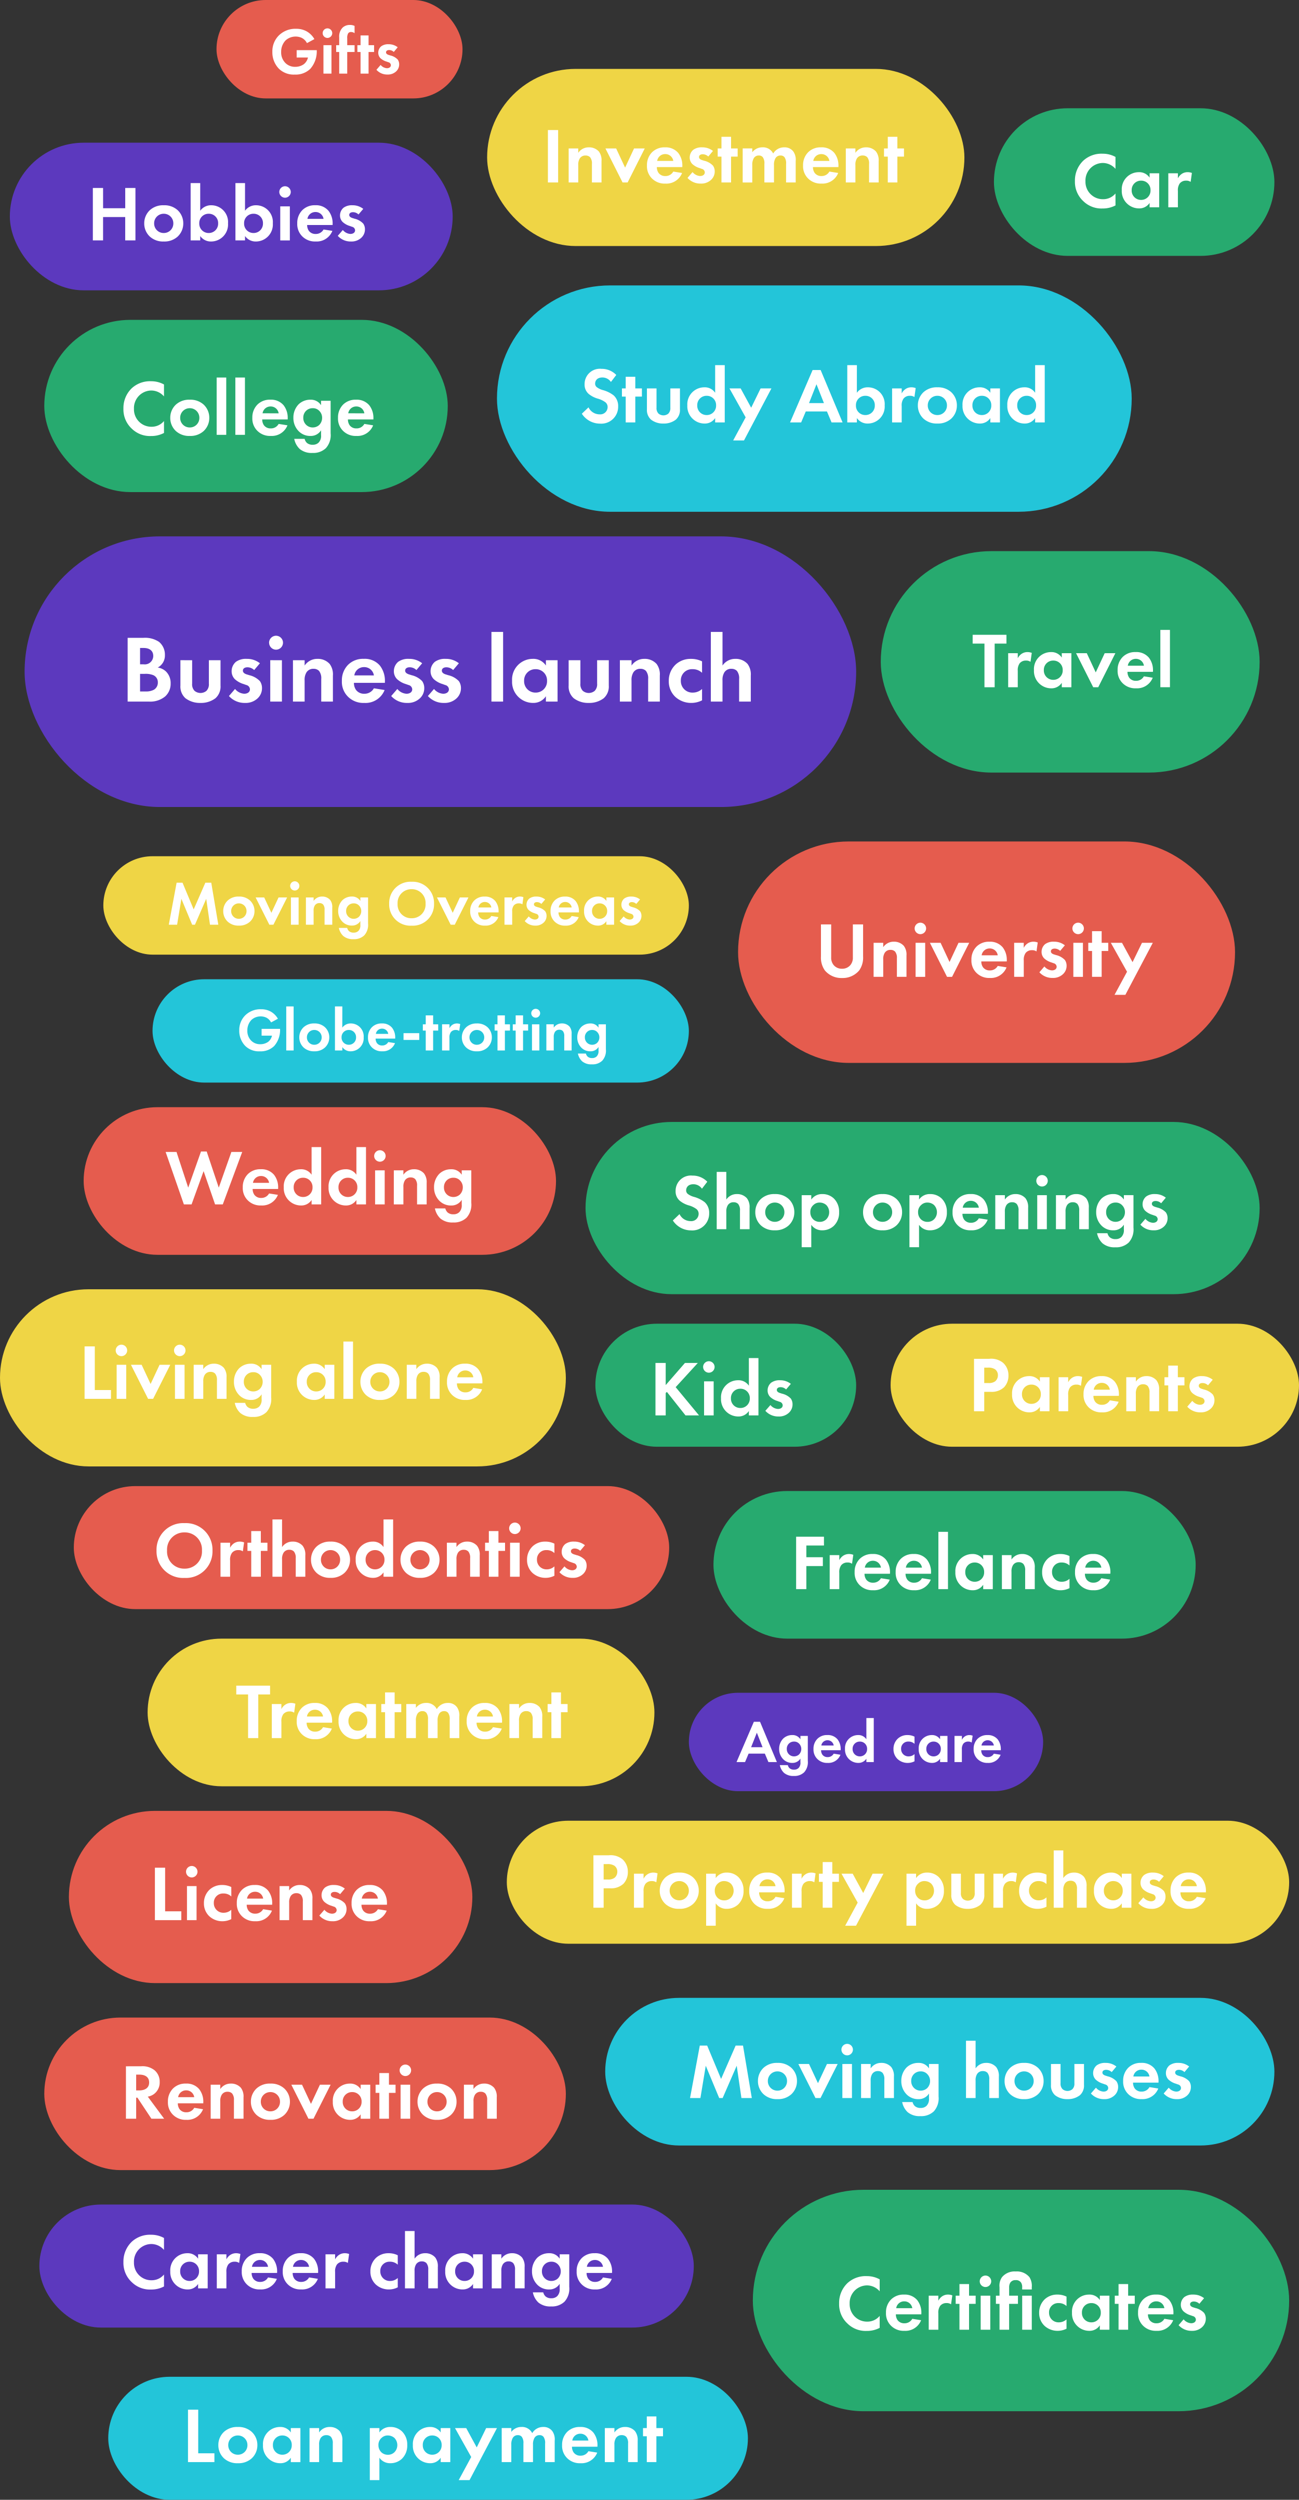 <svg xmlns="http://www.w3.org/2000/svg" width="264" height="508"><rect width="100%" height="100%" fill="#333333" stroke="none"/><g data-name="グループ 14068"><g data-name="グループ 14036" transform="translate(-19 -14128.911)"><rect data-name="長方形 17974" width="129" height="46" rx="23" transform="translate(120 14186.911)" fill="#23c5d9"/><rect data-name="長方形 17975" width="101" height="45" rx="22.5" transform="translate(169 14299.911)" fill="#e55c4e"/><rect data-name="長方形 17979" width="82" height="35" rx="17.5" transform="translate(33 14496.911)" fill="#e55c4e"/><rect data-name="長方形 17980" width="82" height="35" rx="17.5" transform="translate(28 14193.911)" fill="#27aa6f"/><rect data-name="長方形 17981" width="97" height="36" rx="18" transform="translate(118 14142.911)" fill="#efd545"/><rect data-name="長方形 17982" width="115" height="36" rx="18" transform="translate(19 14390.911)" fill="#efd545"/><rect data-name="長方形 17983" width="137" height="35" rx="17.5" transform="translate(138 14356.911)" fill="#27aa6f"/><rect data-name="長方形 17976" width="169" height="55" rx="27.5" transform="translate(24 14237.911)" fill="#5c39be"/><rect data-name="長方形 17977" width="77" height="45" rx="22.5" transform="translate(198 14240.911)" fill="#27aa6f"/><rect data-name="長方形 17978" width="109" height="45" rx="22.5" transform="translate(172 14573.911)" fill="#27aa6f"/><path data-name="パス 9513" d="M185.845 14316.765v6.518a4.484 4.484 0 00.8 2.843 4.356 4.356 0 003.481 1.534 4.356 4.356 0 003.483-1.533 4.484 4.484 0 00.8-2.843v-6.519h-2.078v6.693a2.318 2.318 0 01-.511 1.581 2.144 2.144 0 01-1.693.735 2.144 2.144 0 01-1.693-.735 2.318 2.318 0 01-.511-1.581v-6.693zm10.7 10.655h1.956v-3.53a2.38 2.38 0 01.3-1.342 1.329 1.329 0 011.2-.607 1.248 1.248 0 01.911.351 1.982 1.982 0 01.367 1.358v3.77h1.949v-4.345a2.914 2.914 0 00-.543-1.949 2.644 2.644 0 00-2.045-.847 2.54 2.54 0 00-2.139 1.119v-.893h-1.953zm8.533-6.915v6.917h1.949v-6.917zm-.192-2.923a1.173 1.173 0 001.166 1.166 1.173 1.173 0 001.166-1.166 1.173 1.173 0 00-1.166-1.166 1.173 1.173 0 00-1.165 1.164zm3.1 2.923l3.482 6.917h1.023l3.482-6.917h-2.172l-1.822 3.9-1.821-3.9zm13.786 4.7a1.783 1.783 0 01-1.613.911 1.647 1.647 0 01-1.39-.655 2.041 2.041 0 01-.335-1.166h5.176v-.16a4.135 4.135 0 00-.831-2.716 3.306 3.306 0 00-2.7-1.134 3.544 3.544 0 00-2.6.974 3.684 3.684 0 00-1.054 2.716 3.485 3.485 0 001.086 2.7 3.62 3.62 0 002.652.974 3.417 3.417 0 003.4-2.157zm-3.271-2.162a1.628 1.628 0 011.629-1.39 1.629 1.629 0 011.645 1.39zm6.613 4.377h1.949v-3.322a2.377 2.377 0 01.383-1.534 1.593 1.593 0 011.291-.559 1.465 1.465 0 01.911.256l.253-1.821a2.4 2.4 0 00-.831-.16 2.12 2.12 0 00-1.15.3 2.333 2.333 0 00-.863.958v-1.033h-1.947zm10.3-6.406a3.45 3.45 0 00-2.2-.735 2.854 2.854 0 00-1.813.496 2.055 2.055 0 00-.719 1.566 1.856 1.856 0 00.527 1.326 3.732 3.732 0 001.486.831l.447.16a.771.771 0 01.607.7c0 .479-.415.751-.958.751a2.144 2.144 0 01-1.534-.8l-1.019 1.185a3.5 3.5 0 002.684 1.15 2.9 2.9 0 002.079-.739 2.3 2.3 0 00.767-1.757 2.005 2.005 0 00-.351-1.15 3.543 3.543 0 00-1.757-.99l-.463-.144c-.543-.176-.623-.447-.623-.623 0-.335.288-.559.751-.559a1.618 1.618 0 011.134.463zm1.725-.509v6.917h1.949v-6.917zm-.192-2.923a1.173 1.173 0 001.166 1.166 1.173 1.173 0 001.166-1.166 1.173 1.173 0 00-1.166-1.166 1.173 1.173 0 00-1.166 1.164zm7.285 4.583v-1.66h-1.342v-2.364h-1.949v2.364h-.767v1.66h.767v5.256h1.949v-5.256zm1.278 8.914h2.2l5.579-10.574h-2.2l-1.917 3.93-2.145-3.93h-2.268l3.291 5.879z" fill="#fff"/><path data-name="パス 9514" d="M44.941 14258.53v12.954h4.35a4.754 4.754 0 003.282-1.049 3.462 3.462 0 001.107-2.622 3.305 3.305 0 00-.932-2.428 3.044 3.044 0 00-1.69-.816 2.767 2.767 0 001.457-2.543 3.369 3.369 0 00-1.2-2.68 5.1 5.1 0 00-3.166-.816zm2.525 2.059h.738c1.029 0 1.942.447 1.942 1.631a1.716 1.716 0 01-1.962 1.69h-.718zm0 5.263h.931a4.117 4.117 0 011.728.252 1.551 1.551 0 01.953 1.473 1.669 1.669 0 01-.8 1.5 3.448 3.448 0 01-1.728.35h-1.084zm8.2-2.777v5.147a3.178 3.178 0 001.025 2.582 4.832 4.832 0 003.049.952 4.832 4.832 0 003.049-.952 3.178 3.178 0 001.029-2.583v-5.144h-2.369v4.758a1.891 1.891 0 01-.5 1.476 1.929 1.929 0 01-1.2.427 1.929 1.929 0 01-1.2-.427 1.891 1.891 0 01-.5-1.476v-4.758zm16.158.621a4.194 4.194 0 00-2.68-.893 3.47 3.47 0 00-2.195.6 2.5 2.5 0 00-.874 1.9 2.256 2.256 0 00.641 1.612 4.537 4.537 0 001.806 1.01l.544.194a.938.938 0 01.731.858c0 .583-.5.913-1.165.913a2.607 2.607 0 01-1.864-.971l-1.241 1.438a4.25 4.25 0 003.263 1.4 3.531 3.531 0 002.525-.893 2.8 2.8 0 00.932-2.136 2.438 2.438 0 00-.427-1.4 4.308 4.308 0 00-2.136-1.2l-.563-.175c-.66-.214-.757-.544-.757-.757 0-.408.35-.68.913-.68a1.967 1.967 0 011.379.563zm2.1-.621v8.409h2.369v-8.407zm-.233-3.554a1.426 1.426 0 001.406 1.417 1.426 1.426 0 001.418-1.418 1.426 1.426 0 00-1.418-1.417 1.426 1.426 0 00-1.413 1.418zm4.848 11.963h2.369v-4.292a2.894 2.894 0 01.369-1.631 1.615 1.615 0 011.457-.738 1.517 1.517 0 011.107.427 2.41 2.41 0 01.447 1.651v4.583h2.369v-5.283a3.543 3.543 0 00-.66-2.369 3.215 3.215 0 00-2.486-1.029 3.088 3.088 0 00-2.6 1.359v-1.085h-2.372zm16.449-2.7a2.168 2.168 0 01-1.961 1.107 2 2 0 01-1.69-.8 2.481 2.481 0 01-.407-1.414h6.292v-.194a5.027 5.027 0 00-1.01-3.306 4.019 4.019 0 00-3.282-1.379 4.308 4.308 0 00-3.166 1.189 4.479 4.479 0 00-1.282 3.3 4.237 4.237 0 001.321 3.284 4.4 4.4 0 003.224 1.185 4.154 4.154 0 004.137-2.622zm-3.981-2.622a1.979 1.979 0 011.981-1.685 1.98 1.98 0 012 1.69zm13.79-2.466a4.194 4.194 0 00-2.68-.893 3.47 3.47 0 00-2.195.6 2.5 2.5 0 00-.874 1.9 2.256 2.256 0 00.641 1.612 4.537 4.537 0 001.808 1.015l.544.194a.938.938 0 01.738.855c0 .583-.5.913-1.165.913a2.607 2.607 0 01-1.864-.971l-1.246 1.436a4.25 4.25 0 003.263 1.4 3.531 3.531 0 002.525-.893 2.8 2.8 0 00.932-2.136 2.438 2.438 0 00-.427-1.4 4.308 4.308 0 00-2.136-1.2l-.564-.179c-.66-.214-.757-.544-.757-.757 0-.408.35-.68.913-.68a1.967 1.967 0 011.379.563zm7.458 0a4.194 4.194 0 00-2.68-.893 3.47 3.47 0 00-2.195.6 2.5 2.5 0 00-.874 1.9 2.256 2.256 0 00.641 1.612 4.537 4.537 0 001.806 1.01l.544.199a.938.938 0 01.738.855c0 .583-.5.913-1.165.913a2.607 2.607 0 01-1.864-.971l-1.245 1.436a4.25 4.25 0 003.263 1.4 3.531 3.531 0 002.525-.893 2.8 2.8 0 00.932-2.136 2.438 2.438 0 00-.427-1.4 4.308 4.308 0 00-2.136-1.2l-.563-.175c-.66-.214-.757-.544-.757-.757 0-.408.35-.68.913-.68a1.967 1.967 0 011.379.563zm6.623-6.37v14.158h2.369v-14.158zm11.07 6.836a3.046 3.046 0 00-2.7-1.359 4.205 4.205 0 00-4.175 4.467 4.267 4.267 0 004.29 4.486 3.016 3.016 0 002.583-1.36v1.088h2.369v-8.407h-2.369zm-2.1.738a2.287 2.287 0 012.33 2.369 2.3 2.3 0 01-2.33 2.389 2.3 2.3 0 01-2.331-2.389 2.287 2.287 0 012.332-2.369zm6.72-1.823v5.147a3.178 3.178 0 001.029 2.58 4.832 4.832 0 003.05.952 4.832 4.832 0 003.05-.952 3.178 3.178 0 001.029-2.583v-5.144h-2.37v4.758a1.891 1.891 0 01-.5 1.476 1.929 1.929 0 01-1.2.427 1.929 1.929 0 01-1.2-.427 1.891 1.891 0 01-.5-1.476v-4.758zm10.41 8.407h2.369v-4.292a2.894 2.894 0 01.369-1.631 1.615 1.615 0 011.457-.738 1.517 1.517 0 011.107.427 2.41 2.41 0 01.447 1.651v4.583h2.37v-5.283a3.543 3.543 0 00-.66-2.369 3.215 3.215 0 00-2.486-1.029 3.088 3.088 0 00-2.6 1.359v-1.085h-2.369zm16.7-8.176a5.017 5.017 0 00-2.272-.5 4.479 4.479 0 00-3.03 1.088 4.493 4.493 0 00-1.457 3.418 4.318 4.318 0 001.34 3.224 4.746 4.746 0 003.246 1.218 4.8 4.8 0 002.175-.524v-2.312a2.744 2.744 0 01-1.864.738 2.342 2.342 0 01-2.447-2.389 2.259 2.259 0 012.369-2.369 2.732 2.732 0 011.942.738zm1.789 8.176h2.369v-4.292a2.894 2.894 0 01.369-1.631 1.615 1.615 0 011.457-.738 1.517 1.517 0 011.107.427 2.41 2.41 0 01.447 1.651v4.583h2.369v-5.283a3.543 3.543 0 00-.66-2.369 3.215 3.215 0 00-2.486-1.029 3.088 3.088 0 00-2.6 1.359v-6.836h-2.372z" fill="#fff"/><path data-name="パス 9533" d="M223.544 14259.701v-1.789h-6.869v1.789h2.4v8.866h2.073v-8.866zm.351 8.866h1.949v-3.323a2.377 2.377 0 01.383-1.534 1.592 1.592 0 011.294-.559 1.465 1.465 0 01.911.256l.256-1.821a2.4 2.4 0 00-.831-.16 2.12 2.12 0 00-1.15.3 2.333 2.333 0 00-.863.958v-1.035h-1.949zm10.895-6.023a2.505 2.505 0 00-2.22-1.118 3.459 3.459 0 00-3.435 3.674 3.51 3.51 0 003.53 3.69 2.481 2.481 0 002.125-1.118v.895h1.949v-6.918h-1.949zm-1.729.607a1.881 1.881 0 011.917 1.949 1.894 1.894 0 01-1.917 1.965 1.894 1.894 0 01-1.917-1.965 1.881 1.881 0 011.917-1.949zm4.633-1.5l3.482 6.917h1.022l3.482-6.917h-2.168l-1.821 3.9-1.821-3.9zm13.786 4.7a1.783 1.783 0 01-1.613.911 1.647 1.647 0 01-1.39-.655 2.041 2.041 0 01-.335-1.166h5.179v-.169a4.135 4.135 0 00-.831-2.716 3.306 3.306 0 00-2.7-1.134 3.544 3.544 0 00-2.6.974 3.684 3.684 0 00-1.054 2.716 3.485 3.485 0 001.086 2.7 3.62 3.62 0 002.652.974 3.417 3.417 0 003.4-2.157zm-3.271-2.162a1.628 1.628 0 011.629-1.39 1.629 1.629 0 011.645 1.39zm6.613-7.268v11.645h1.949v-11.645z" fill="#fff"/><path data-name="パス 9535" d="M52.328 14214.468a3.226 3.226 0 01-2.492 1.166 3.529 3.529 0 01-3.61-3.642 3.564 3.564 0 013.53-3.722 3.427 3.427 0 012.572 1.2v-2.428a5.355 5.355 0 00-2.62-.655 5.453 5.453 0 00-3.914 1.406 5.571 5.571 0 00-1.709 4.167 5.31 5.31 0 001.709 4.073 5.253 5.253 0 003.9 1.486 5.517 5.517 0 002.636-.623zm5.24-4.329a3.98 3.98 0 00-2.8.974 3.644 3.644 0 00-1.166 2.716 3.634 3.634 0 001.166 2.7 3.98 3.98 0 002.8.974 3.98 3.98 0 002.8-.974 3.634 3.634 0 001.166-2.7 3.644 3.644 0 00-1.166-2.716 3.98 3.98 0 00-2.801-.974zm0 5.639a1.926 1.926 0 01-1.949-1.949 1.93 1.93 0 011.949-1.965 1.93 1.93 0 011.949 1.965 1.926 1.926 0 01-1.95 1.949zm5.463-10.144v11.645h1.949v-11.645zm3.8 0v11.645h1.949v-11.645zm8.8 9.425a1.783 1.783 0 01-1.613.911 1.647 1.647 0 01-1.39-.655 2.041 2.041 0 01-.335-1.166h5.176v-.164a4.135 4.135 0 00-.831-2.716 3.306 3.306 0 00-2.7-1.134 3.544 3.544 0 00-2.6.974 3.684 3.684 0 00-1.054 2.716 3.485 3.485 0 001.086 2.7 3.62 3.62 0 002.652.974 3.417 3.417 0 003.4-2.157zm-3.271-2.157a1.628 1.628 0 011.629-1.39 1.629 1.629 0 011.645 1.39zm11.889-1.645a2.433 2.433 0 00-2.173-1.118 3.385 3.385 0 00-2.38.927 3.849 3.849 0 00-1.07 2.748 3.8 3.8 0 001.1 2.748 3.275 3.275 0 002.4.942 2.424 2.424 0 002.123-1.151v.974a1.949 1.949 0 01-.5 1.534 1.644 1.644 0 01-1.182.431 1.72 1.72 0 01-1.181-.367 1.661 1.661 0 01-.479-.831h-2.109a3.833 3.833 0 001.118 2.061 3.762 3.762 0 002.588.8 3.676 3.676 0 002.731-.976 3.964 3.964 0 00.958-3.019v-6.6h-1.944zm-1.7.607a1.774 1.774 0 011.358.559 1.97 1.97 0 01.559 1.39 2.038 2.038 0 01-.617 1.486 1.959 1.959 0 01-1.294.479 1.893 1.893 0 01-1.406-.607 1.921 1.921 0 01-.511-1.358 1.9 1.9 0 01.623-1.47 1.875 1.875 0 011.288-.479zm10.5 3.195a1.783 1.783 0 01-1.613.911 1.647 1.647 0 01-1.39-.655 2.041 2.041 0 01-.335-1.166h5.176v-.164a4.135 4.135 0 00-.838-2.712 3.306 3.306 0 00-2.7-1.134 3.544 3.544 0 00-2.6.974 3.684 3.684 0 00-1.054 2.716 3.485 3.485 0 001.086 2.7 3.62 3.62 0 002.652.974 3.417 3.417 0 003.4-2.157zm-3.277-2.157a1.628 1.628 0 011.629-1.39 1.629 1.629 0 011.648 1.39z" fill="#fff"/><path data-name="パス 9537" d="M50.482 14508.459v10.655h5.367v-1.789h-3.29v-8.866zm6.518 3.74v6.917h1.948v-6.917zm-.192-2.925a1.173 1.173 0 001.166 1.166 1.173 1.173 0 001.164-1.166 1.173 1.173 0 00-1.166-1.166 1.173 1.173 0 00-1.164 1.166zm9.2 3.115a4.127 4.127 0 00-1.87-.415 3.684 3.684 0 00-2.492.895 3.7 3.7 0 00-1.2 2.812 3.552 3.552 0 001.1 2.652 3.9 3.9 0 002.668 1.006 3.95 3.95 0 001.789-.431v-1.9a2.257 2.257 0 01-1.534.607 1.927 1.927 0 01-2.013-1.965 1.858 1.858 0 011.956-1.951 2.247 2.247 0 011.6.607zm6.47 4.5a1.783 1.783 0 01-1.613.911 1.647 1.647 0 01-1.39-.655 2.041 2.041 0 01-.337-1.162h5.176v-.16a4.135 4.135 0 00-.831-2.716 3.306 3.306 0 00-2.7-1.134 3.544 3.544 0 00-2.6.974 3.684 3.684 0 00-1.054 2.716 3.485 3.485 0 001.086 2.7 3.62 3.62 0 002.652.974 3.417 3.417 0 003.4-2.157zm-3.274-2.152a1.628 1.628 0 011.634-1.389 1.629 1.629 0 011.645 1.39zm6.614 4.377h1.949v-3.53a2.38 2.38 0 01.3-1.342 1.329 1.329 0 011.2-.607 1.248 1.248 0 01.911.351 1.982 1.982 0 01.367 1.358v3.77h1.949v-4.345a2.914 2.914 0 00-.543-1.949 2.644 2.644 0 00-2.045-.847 2.54 2.54 0 00-2.141 1.118v-.892h-1.947zm13.258-6.405a3.45 3.45 0 00-2.2-.735 2.854 2.854 0 00-1.805.5 2.055 2.055 0 00-.719 1.566 1.856 1.856 0 00.527 1.326 3.732 3.732 0 001.486.831l.447.16a.771.771 0 01.607.7c0 .479-.415.751-.958.751a2.144 2.144 0 01-1.534-.8l-1.026 1.18a3.5 3.5 0 002.684 1.15 2.9 2.9 0 002.076-.739 2.3 2.3 0 00.767-1.757 2.005 2.005 0 00-.351-1.15 3.543 3.543 0 00-1.757-.99l-.463-.144c-.543-.176-.623-.447-.623-.623 0-.335.288-.559.751-.559a1.618 1.618 0 011.134.463zm6.725 4.185a1.783 1.783 0 01-1.613.911 1.647 1.647 0 01-1.39-.655 2.041 2.041 0 01-.335-1.166h5.175v-.16a4.135 4.135 0 00-.831-2.716 3.306 3.306 0 00-2.7-1.134 3.544 3.544 0 00-2.6.974 3.684 3.684 0 00-1.054 2.716 3.485 3.485 0 001.086 2.7 3.62 3.62 0 002.652.974 3.417 3.417 0 003.4-2.157zm-3.274-2.157a1.628 1.628 0 011.629-1.39 1.629 1.629 0 011.645 1.39z" fill="#fff"/><path data-name="パス 9516" d="M130.354 14155.339v10.655h2.077v-10.655zm4.217 10.655h1.949v-3.53a2.38 2.38 0 01.3-1.342 1.329 1.329 0 011.2-.607 1.248 1.248 0 01.911.351 1.982 1.982 0 01.367 1.358v3.77h1.949v-4.345a2.914 2.914 0 00-.537-1.949 2.644 2.644 0 00-2.045-.847 2.54 2.54 0 00-2.145 1.119v-.895h-1.949zm7.476-6.917l3.483 6.917h1.022l3.482-6.917h-2.172l-1.821 3.9-1.821-3.9zm13.786 4.7a1.783 1.783 0 01-1.613.911 1.647 1.647 0 01-1.39-.655 2.041 2.041 0 01-.335-1.166h5.175v-.16a4.135 4.135 0 00-.831-2.716 3.306 3.306 0 00-2.7-1.134 3.544 3.544 0 00-2.6.974 3.684 3.684 0 00-1.054 2.716 3.485 3.485 0 001.086 2.7 3.62 3.62 0 002.652.974 3.417 3.417 0 003.4-2.157zm-3.274-2.165a1.628 1.628 0 011.629-1.39 1.629 1.629 0 011.645 1.39zm11.341-2.024a3.45 3.45 0 00-2.2-.735 2.854 2.854 0 00-1.805.5 2.055 2.055 0 00-.723 1.559 1.856 1.856 0 00.527 1.326 3.732 3.732 0 001.486.831l.447.16a.771.771 0 01.607.7c0 .479-.415.751-.958.751a2.144 2.144 0 01-1.534-.8l-1.022 1.187a3.5 3.5 0 002.685 1.151 2.9 2.9 0 002.077-.735 2.3 2.3 0 00.767-1.757 2.005 2.005 0 00-.351-1.15 3.543 3.543 0 00-1.757-.99l-.463-.144c-.543-.176-.623-.447-.623-.623 0-.335.288-.559.751-.559a1.618 1.618 0 011.134.463zm5.016 1.15v-1.661h-1.341v-2.365h-1.949v2.364h-.767v1.661h.767v5.256h1.949v-5.255zm1.022 5.256h1.949v-3.53a2.63 2.63 0 01.272-1.342 1.144 1.144 0 011.071-.61.98.98 0 01.8.351 2.1 2.1 0 01.319 1.358v3.77h1.949v-3.53a2.63 2.63 0 01.272-1.342 1.144 1.144 0 011.07-.607.98.98 0 01.8.351 2.1 2.1 0 01.319 1.358v3.77h1.951v-4.342a2.907 2.907 0 00-.479-1.949 2.195 2.195 0 00-1.869-.847 2.547 2.547 0 00-2.225 1.259 2.287 2.287 0 00-2.189-1.262 2.545 2.545 0 00-2.061 1.006v-.783h-1.948zm17.62-2.22a1.783 1.783 0 01-1.613.911 1.647 1.647 0 01-1.39-.655 2.041 2.041 0 01-.335-1.166h5.176v-.16a4.135 4.135 0 00-.831-2.716 3.306 3.306 0 00-2.7-1.134 3.544 3.544 0 00-2.6.974 3.684 3.684 0 00-1.055 2.716 3.485 3.485 0 001.086 2.7 3.62 3.62 0 002.652.974 3.417 3.417 0 003.4-2.157zm-3.274-2.162a1.628 1.628 0 011.626-1.385 1.629 1.629 0 011.649 1.385zm6.613 4.377h1.949v-3.53a2.38 2.38 0 01.3-1.342 1.329 1.329 0 011.2-.607 1.248 1.248 0 01.911.351 1.982 1.982 0 01.367 1.358v3.77h1.949v-4.34a2.914 2.914 0 00-.543-1.949 2.644 2.644 0 00-2.045-.847 2.54 2.54 0 00-2.139 1.119v-.895h-1.949zm11.822-5.251v-1.661h-1.342v-2.365h-1.949v2.364h-.767v1.661h.767v5.256h1.949v-5.255z" fill="#fff"/><path data-name="パス 9518" d="M162.744 14369.058a4.1 4.1 0 00-3.019-1.246 3.1 3.1 0 00-3.419 3.131 2.48 2.48 0 00.847 1.981 5.127 5.127 0 001.773.927 4.773 4.773 0 011.645.783 1.238 1.238 0 01.415.958 1.494 1.494 0 01-1.645 1.469 2.5 2.5 0 01-2.24-1.422l-1.354 1.294a4.386 4.386 0 003.674 2.013 3.429 3.429 0 003.706-3.5 2.9 2.9 0 00-.91-2.234 6.2 6.2 0 00-2.157-1.07 3.632 3.632 0 01-1.278-.607.9.9 0 01-.335-.719c0-.543.351-1.246 1.47-1.246a2.081 2.081 0 011.741.911zm1.917 9.648h1.949v-3.53a2.38 2.38 0 01.3-1.342 1.329 1.329 0 011.2-.607 1.248 1.248 0 01.911.351 1.982 1.982 0 01.367 1.358v3.77h1.949v-4.345a2.914 2.914 0 00-.542-1.949 2.644 2.644 0 00-2.045-.847 2.54 2.54 0 00-2.141 1.118v-5.623h-1.948zm11.805-7.14a3.98 3.98 0 00-2.8.974 3.644 3.644 0 00-1.165 2.716 3.634 3.634 0 001.166 2.7 3.98 3.98 0 002.8.974 3.98 3.98 0 002.8-.974 3.634 3.634 0 001.166-2.7 3.644 3.644 0 00-1.172-2.716 3.98 3.98 0 00-2.795-.974zm0 5.639a1.926 1.926 0 01-1.949-1.949 1.93 1.93 0 011.949-1.965 1.93 1.93 0 011.949 1.965 1.926 1.926 0 01-1.949 1.949zm7.412.607a2.622 2.622 0 002.223 1.118 3.391 3.391 0 002.348-.895 3.7 3.7 0 001.086-2.8 3.733 3.733 0 00-1.04-2.743 3.306 3.306 0 00-2.364-.927 2.632 2.632 0 00-2.252 1.118v-.895h-1.95v10.577h1.949zm1.723-4.521a2.037 2.037 0 011.326.5 2.082 2.082 0 01.591 1.454 2.028 2.028 0 01-.607 1.47 1.848 1.848 0 01-1.31.5 1.894 1.894 0 01-1.278-.463 1.965 1.965 0 01-.639-1.5 1.835 1.835 0 01.655-1.486 1.763 1.763 0 011.262-.475zm12.766-1.725a3.98 3.98 0 00-2.8.974 3.644 3.644 0 00-1.166 2.716 3.634 3.634 0 001.166 2.7 3.98 3.98 0 002.8.974 3.98 3.98 0 002.8-.974 3.634 3.634 0 001.166-2.7 3.644 3.644 0 00-1.166-2.716 3.98 3.98 0 00-2.8-.974zm0 5.639a1.926 1.926 0 01-1.949-1.949 1.93 1.93 0 011.949-1.965 1.93 1.93 0 011.949 1.965 1.926 1.926 0 01-1.949 1.949zm7.412.607a2.622 2.622 0 002.222 1.118 3.391 3.391 0 002.348-.895 3.7 3.7 0 001.086-2.8 3.733 3.733 0 00-1.039-2.743 3.306 3.306 0 00-2.364-.927 2.632 2.632 0 00-2.252 1.118v-.895h-1.95v10.577h1.949zm1.722-4.521a2.037 2.037 0 011.326.5 2.082 2.082 0 01.591 1.454 2.028 2.028 0 01-.607 1.47 1.848 1.848 0 01-1.31.5 1.894 1.894 0 01-1.278-.463 1.965 1.965 0 01-.639-1.5 1.835 1.835 0 01.655-1.486 1.763 1.763 0 011.262-.475zm10.435 3.195a1.783 1.783 0 01-1.613.911 1.647 1.647 0 01-1.39-.655 2.041 2.041 0 01-.332-1.167h5.176v-.163a4.135 4.135 0 00-.831-2.716 3.306 3.306 0 00-2.7-1.134 3.544 3.544 0 00-2.6.974 3.684 3.684 0 00-1.054 2.716 3.485 3.485 0 001.086 2.7 3.62 3.62 0 002.652.974 3.417 3.417 0 003.4-2.157zm-3.275-2.157a1.628 1.628 0 011.629-1.39 1.629 1.629 0 011.645 1.39zm6.613 4.377h1.949v-3.53a2.38 2.38 0 01.3-1.342 1.329 1.329 0 011.2-.607 1.248 1.248 0 01.911.351 1.982 1.982 0 01.367 1.358v3.77h1.949v-4.345a2.914 2.914 0 00-.541-1.949 2.644 2.644 0 00-2.045-.847 2.54 2.54 0 00-2.141 1.118v-.895h-1.949zm8.527-6.917v6.917h1.949v-6.917zm-.192-2.923a1.173 1.173 0 001.166 1.166 1.173 1.173 0 001.166-1.166 1.173 1.173 0 00-1.166-1.166 1.173 1.173 0 00-1.162 1.166zm3.994 9.84h1.949v-3.53a2.38 2.38 0 01.3-1.342 1.329 1.329 0 011.2-.607 1.248 1.248 0 01.911.351 1.982 1.982 0 01.367 1.358v3.77h1.949v-4.345a2.914 2.914 0 00-.538-1.949 2.644 2.644 0 00-2.04-.846 2.54 2.54 0 00-2.141 1.118v-.895h-1.953zm13.8-6.022a2.433 2.433 0 00-2.173-1.118 3.385 3.385 0 00-2.38.927 3.849 3.849 0 00-1.07 2.748 3.8 3.8 0 001.1 2.748 3.275 3.275 0 002.4.942 2.424 2.424 0 002.125-1.15v.974a1.949 1.949 0 01-.5 1.534 1.644 1.644 0 01-1.182.431 1.72 1.72 0 01-1.174-.368 1.661 1.661 0 01-.479-.831h-2.109a3.833 3.833 0 001.119 2.061 3.762 3.762 0 002.588.8 3.676 3.676 0 002.733-.976 3.964 3.964 0 00.958-3.019v-6.6h-1.95zm-1.693.607a1.774 1.774 0 011.358.559 1.97 1.97 0 01.559 1.39 2.038 2.038 0 01-.623 1.486 1.959 1.959 0 01-1.294.479 1.893 1.893 0 01-1.406-.607 1.921 1.921 0 01-.503-1.358 1.9 1.9 0 01.623-1.47 1.875 1.875 0 011.292-.479zm10.224-.99a3.45 3.45 0 00-2.2-.735 2.854 2.854 0 00-1.805.5 2.055 2.055 0 00-.719 1.566 1.856 1.856 0 00.527 1.326 3.732 3.732 0 001.486.831l.447.16a.771.771 0 01.607.7c0 .479-.415.751-.958.751a2.144 2.144 0 01-1.534-.8l-1.022 1.18a3.5 3.5 0 002.684 1.15 2.9 2.9 0 002.077-.735 2.3 2.3 0 00.767-1.757 2.005 2.005 0 00-.351-1.15 3.543 3.543 0 00-1.757-.99l-.463-.144c-.543-.176-.623-.447-.623-.623 0-.335.288-.559.751-.559a1.618 1.618 0 011.134.463z" fill="#fff"/><path data-name="パス 9512" d="M144.247 14205.11a4.1 4.1 0 00-3.019-1.246 3.1 3.1 0 00-3.419 3.131 2.48 2.48 0 00.847 1.981 5.127 5.127 0 001.773.927 4.773 4.773 0 011.645.783 1.238 1.238 0 01.415.958 1.494 1.494 0 01-1.645 1.469 2.5 2.5 0 01-2.24-1.422l-1.354 1.294a4.386 4.386 0 003.674 2.013 3.429 3.429 0 003.706-3.5 2.9 2.9 0 00-.91-2.234 6.2 6.2 0 00-2.157-1.07 3.632 3.632 0 01-1.278-.607.9.9 0 01-.335-.719c0-.543.351-1.246 1.47-1.246a2.081 2.081 0 011.741.911zm5.208 4.393v-1.662h-1.342v-2.364h-1.949v2.364h-.767v1.661h.767v5.256h1.949v-5.255zm1.022-1.661v4.233a2.614 2.614 0 00.847 2.125 3.975 3.975 0 002.508.783 3.975 3.975 0 002.508-.783 2.614 2.614 0 00.847-2.125v-4.234h-1.95v3.914a1.555 1.555 0 01-.415 1.214 1.587 1.587 0 01-.99.351 1.587 1.587 0 01-.99-.351 1.555 1.555 0 01-.415-1.214v-3.914zm13.866.895a2.505 2.505 0 00-2.22-1.118 3.459 3.459 0 00-3.435 3.674 3.51 3.51 0 003.53 3.69 2.481 2.481 0 002.125-1.119v.895h1.949v-11.646h-1.949zm-1.725.607a1.881 1.881 0 011.916 1.948 1.894 1.894 0 01-1.917 1.965 1.894 1.894 0 01-1.913-1.965 1.881 1.881 0 011.914-1.949zm5.386 9.073h2.2l5.577-10.576h-2.2l-1.917 3.93-2.141-3.93h-2.273l3.291 5.879zm20-3.658h2.236l-4.459-10.656h-1.63l-4.584 10.655h2.252l.943-2.236h4.3zm-4.585-3.93l1.515-3.834 1.518 3.834zm9.728-7.716h-1.951v11.645h1.949v-.894a2.615 2.615 0 002.2 1.118 3.449 3.449 0 003.45-3.69 3.408 3.408 0 00-3.4-3.674 2.683 2.683 0 00-2.252 1.118zm1.725 6.23a1.881 1.881 0 011.917 1.949 1.894 1.894 0 01-1.917 1.965 1.894 1.894 0 01-1.917-1.965 1.881 1.881 0 011.915-1.949zm5.432 5.415h1.949v-3.322a2.377 2.377 0 01.383-1.534 1.592 1.592 0 011.294-.559 1.465 1.465 0 01.911.256l.256-1.821a2.4 2.4 0 00-.831-.16 2.12 2.12 0 00-1.15.3 2.333 2.333 0 00-.863.958v-1.035h-1.949zm9.2-7.141a3.981 3.981 0 00-2.8.974 3.644 3.644 0 00-1.166 2.716 3.634 3.634 0 001.166 2.7 3.981 3.981 0 002.8.974 3.98 3.98 0 002.8-.974 3.634 3.634 0 001.166-2.7 3.644 3.644 0 00-1.166-2.716 3.98 3.98 0 00-2.8-.973zm0 5.639a1.926 1.926 0 01-1.95-1.948 1.93 1.93 0 011.95-1.965 1.93 1.93 0 011.949 1.965 1.926 1.926 0 01-1.949 1.949zm10.766-4.52a2.505 2.505 0 00-2.22-1.118 3.459 3.459 0 00-3.435 3.674 3.51 3.51 0 003.53 3.69 2.481 2.481 0 002.125-1.118v.895h1.949v-6.918h-1.949zm-1.725.607a1.881 1.881 0 011.917 1.949 1.894 1.894 0 01-1.918 1.965 1.894 1.894 0 01-1.917-1.965 1.881 1.881 0 011.917-1.949zm10.831-.607a2.505 2.505 0 00-2.22-1.118 3.459 3.459 0 00-3.435 3.674 3.51 3.51 0 003.53 3.69 2.481 2.481 0 002.124-1.118v.895h1.949v-11.646h-1.949zm-1.725.607a1.881 1.881 0 011.917 1.949 1.894 1.894 0 01-1.917 1.965 1.894 1.894 0 01-1.917-1.965 1.881 1.881 0 011.916-1.949z" fill="#fff"/><path data-name="パス 9534" d="M197.78 14599.539a3.226 3.226 0 01-2.492 1.166 3.529 3.529 0 01-3.61-3.642 3.564 3.564 0 013.53-3.722 3.427 3.427 0 012.572 1.2v-2.428a5.356 5.356 0 00-2.62-.655 5.453 5.453 0 00-3.914 1.406 5.571 5.571 0 00-1.709 4.167 5.31 5.31 0 001.709 4.073 5.253 5.253 0 003.898 1.488 5.517 5.517 0 002.636-.623zm6.629.591a1.783 1.783 0 01-1.613.911 1.647 1.647 0 01-1.39-.655 2.041 2.041 0 01-.335-1.166h5.176v-.16a4.135 4.135 0 00-.831-2.716 3.306 3.306 0 00-2.7-1.134 3.544 3.544 0 00-2.6.974 3.684 3.684 0 00-1.054 2.716 3.485 3.485 0 001.086 2.7 3.62 3.62 0 002.652.974 3.417 3.417 0 003.4-2.157zm-3.274-2.157a1.628 1.628 0 011.629-1.39 1.629 1.629 0 011.645 1.39zm6.613 4.377h1.953v-3.323a2.377 2.377 0 01.379-1.535 1.592 1.592 0 011.294-.559 1.465 1.465 0 01.911.256l.256-1.821a2.4 2.4 0 00-.831-.16 2.12 2.12 0 00-1.15.3 2.333 2.333 0 00-.859.963v-1.038h-1.953zm9.537-5.258v-1.659h-1.342v-2.364h-1.949v2.364h-.767v1.659h.767v5.256h1.949v-5.256zm1.022-1.661v6.917h1.949v-6.915zm-.192-2.923a1.173 1.173 0 001.166 1.166 1.173 1.173 0 001.166-1.166 1.173 1.173 0 00-1.166-1.166 1.173 1.173 0 00-1.166 1.168zm7.764 4.584v-1.659h-1.789v-1.677a1.843 1.843 0 01.224-.958 1.216 1.216 0 011.1-.527 1.212 1.212 0 011.118.527 1.716 1.716 0 01.208.958v.415h1.951v-.463a3.284 3.284 0 00-.479-2.045 3.3 3.3 0 00-2.8-1.15 3.289 3.289 0 00-2.764 1.15 2.986 2.986 0 00-.511 2.045v1.725h-.735v1.659h.735v5.256h1.949v-5.256zm.863-1.661v6.917h1.949v-6.915zm9.01.192a4.127 4.127 0 00-1.869-.415 3.684 3.684 0 00-2.492.895 3.7 3.7 0 00-1.2 2.812 3.552 3.552 0 001.1 2.652 3.9 3.9 0 002.668 1.006 3.95 3.95 0 001.792-.431v-1.9a2.257 2.257 0 01-1.534.607 1.927 1.927 0 01-2.016-1.965 1.858 1.858 0 011.949-1.949 2.247 2.247 0 011.6.607zm6.773.7a2.505 2.505 0 00-2.224-1.113 3.459 3.459 0 00-3.435 3.674 3.51 3.51 0 003.53 3.69 2.481 2.481 0 002.125-1.118v.895h1.949v-6.918h-1.946zm-1.724.612a1.881 1.881 0 011.917 1.949 1.894 1.894 0 01-1.917 1.965 1.894 1.894 0 01-1.917-1.965 1.881 1.881 0 011.917-1.949zm8.818.16v-1.662h-1.344v-2.364h-1.949v2.364h-.767v1.659h.767v5.256h1.949v-5.256zm6.022 3.035a1.783 1.783 0 01-1.613.911 1.647 1.647 0 01-1.39-.655 2.041 2.041 0 01-.337-1.167h5.176v-.16a4.135 4.135 0 00-.831-2.716 3.306 3.306 0 00-2.7-1.134 3.544 3.544 0 00-2.6.974 3.684 3.684 0 00-1.054 2.716 3.485 3.485 0 001.086 2.7 3.62 3.62 0 002.652.974 3.417 3.417 0 003.4-2.157zm-3.276-2.157a1.628 1.628 0 011.629-1.39 1.629 1.629 0 011.645 1.39zm11.342-2.029a3.45 3.45 0 00-2.2-.735 2.854 2.854 0 00-1.805.5 2.055 2.055 0 00-.719 1.566 1.856 1.856 0 00.518 1.317 3.732 3.732 0 001.486.831l.447.16a.771.771 0 01.607.7c0 .479-.415.751-.958.751a2.144 2.144 0 01-1.534-.8l-1.018 1.19a3.5 3.5 0 002.684 1.15 2.9 2.9 0 002.077-.735 2.3 2.3 0 00.767-1.757 2.005 2.005 0 00-.351-1.15 3.543 3.543 0 00-1.757-.99l-.463-.144c-.543-.176-.623-.447-.623-.623 0-.335.288-.559.751-.559a1.618 1.618 0 011.134.463z" fill="#fff"/><path data-name="パス 9538" d="M36.189 14402.523v10.655h5.367v-1.789h-3.29v-8.866zm6.518 3.738v6.917h1.948v-6.917zm-.192-2.923a1.173 1.173 0 001.166 1.166 1.173 1.173 0 001.164-1.166 1.173 1.173 0 00-1.166-1.166 1.173 1.173 0 00-1.164 1.166zm3.1 2.923l3.482 6.917h1.022l3.482-6.917h-2.172l-1.821 3.9-1.821-3.9zm8.946 0v6.917h1.949v-6.917zm-.192-2.923a1.173 1.173 0 001.166 1.166 1.173 1.173 0 001.166-1.166 1.173 1.173 0 00-1.166-1.166 1.173 1.173 0 00-1.167 1.166zm3.994 9.84h1.949v-3.53a2.38 2.38 0 01.3-1.342 1.329 1.329 0 011.2-.607 1.248 1.248 0 01.911.351 1.982 1.982 0 01.367 1.358v3.77h1.949v-4.345a2.914 2.914 0 00-.543-1.949 2.644 2.644 0 00-2.045-.847 2.54 2.54 0 00-2.141 1.118v-.895h-1.948zm13.8-6.022a2.433 2.433 0 00-2.173-1.118 3.385 3.385 0 00-2.38.927 3.849 3.849 0 00-1.065 2.747 3.8 3.8 0 001.1 2.748 3.275 3.275 0 002.4.942 2.424 2.424 0 002.125-1.15v.974a1.949 1.949 0 01-.5 1.534 1.644 1.644 0 01-1.182.431 1.72 1.72 0 01-1.184-.367 1.661 1.661 0 01-.479-.831h-2.109a3.833 3.833 0 001.119 2.061 3.762 3.762 0 002.588.8 3.676 3.676 0 002.731-.976 3.964 3.964 0 00.958-3.019v-6.6h-1.948zm-1.693.607a1.774 1.774 0 011.358.559 1.97 1.97 0 01.559 1.39 2.038 2.038 0 01-.623 1.486 1.959 1.959 0 01-1.294.479 1.893 1.893 0 01-1.406-.607 1.921 1.921 0 01-.511-1.358 1.9 1.9 0 01.623-1.47 1.875 1.875 0 011.294-.479zm14.521-.607a2.505 2.505 0 00-2.22-1.118 3.459 3.459 0 00-3.435 3.674 3.51 3.51 0 003.53 3.69 2.481 2.481 0 002.125-1.118v.895h1.954v-6.918h-1.954zm-1.725.607a1.881 1.881 0 011.917 1.949 1.894 1.894 0 01-1.917 1.965 1.894 1.894 0 01-1.921-1.965 1.881 1.881 0 011.921-1.949zm5.527-6.23v11.645h1.952v-11.645zm7.412 4.5a3.98 3.98 0 00-2.8.974 3.644 3.644 0 00-1.16 2.721 3.634 3.634 0 001.166 2.7 3.98 3.98 0 002.8.974 3.98 3.98 0 002.8-.974 3.634 3.634 0 001.166-2.7 3.644 3.644 0 00-1.166-2.716 3.98 3.98 0 00-2.806-.974zm0 5.639a1.926 1.926 0 01-1.949-1.949 1.93 1.93 0 011.949-1.96 1.93 1.93 0 011.949 1.965 1.926 1.926 0 01-1.949 1.949zm5.463 1.5h1.949v-3.53a2.38 2.38 0 01.3-1.342 1.329 1.329 0 011.2-.607 1.248 1.248 0 01.911.351 1.982 1.982 0 01.367 1.358v3.77h1.95v-4.339a2.914 2.914 0 00-.542-1.949 2.644 2.644 0 00-2.045-.847 2.54 2.54 0 00-2.141 1.118v-.895h-1.948zm13.53-2.22a1.783 1.783 0 01-1.613.911 1.647 1.647 0 01-1.39-.655 2.041 2.041 0 01-.335-1.166h5.176v-.158a4.135 4.135 0 00-.831-2.716 3.306 3.306 0 00-2.7-1.134 3.544 3.544 0 00-2.6.974 3.684 3.684 0 00-1.06 2.72 3.485 3.485 0 001.086 2.7 3.62 3.62 0 002.652.974 3.417 3.417 0 003.4-2.157zm-3.274-2.151a1.628 1.628 0 011.629-1.39 1.629 1.629 0 011.645 1.39z" fill="#fff"/><rect data-name="長方形 17984" width="57" height="30" rx="15" transform="translate(221 14150.911)" fill="#27aa6f"/><path data-name="パス 9539" d="M245.704 14168.227a3.226 3.226 0 01-2.492 1.166 3.529 3.529 0 01-3.61-3.642 3.564 3.564 0 013.53-3.722 3.427 3.427 0 012.572 1.2v-2.427a5.355 5.355 0 00-2.62-.655 5.453 5.453 0 00-3.914 1.406 5.571 5.571 0 00-1.709 4.166 5.31 5.31 0 001.709 4.074 5.253 5.253 0 003.9 1.486 5.517 5.517 0 002.636-.623zm6.933-3.211a2.505 2.505 0 00-2.221-1.114 3.459 3.459 0 00-3.434 3.67 3.51 3.51 0 003.53 3.69 2.481 2.481 0 002.125-1.118v.895h1.949v-6.917h-1.949zm-1.725.607a1.881 1.881 0 011.913 1.949 1.894 1.894 0 01-1.917 1.965 1.894 1.894 0 01-1.913-1.965 1.881 1.881 0 011.917-1.949zm5.527 5.415h1.949v-3.322a2.377 2.377 0 01.383-1.534 1.592 1.592 0 011.294-.559 1.465 1.465 0 01.911.256l.256-1.821a2.4 2.4 0 00-.831-.16 2.12 2.12 0 00-1.15.3 2.333 2.333 0 00-.863.958v-1.034h-1.949z" fill="#fff"/><rect data-name="長方形 17985" width="106" height="31" rx="15.5" transform="translate(28 14538.911)" fill="#e55c4e"/><path data-name="パス 9519" d="M44.596 14548.816v10.655h2.077v-4.281h.256l2.843 4.281h2.588l-3.323-4.488a2.953 2.953 0 001.166-.463 2.91 2.91 0 001.249-2.509 3.026 3.026 0 00-1.054-2.4 3.918 3.918 0 00-2.716-.8zm2.077 1.693h.623c.383 0 2.013.016 2.013 1.6 0 1.566-1.645 1.613-2.045 1.613h-.591zm11.805 6.742a1.783 1.783 0 01-1.613.911 1.647 1.647 0 01-1.39-.655 2.041 2.041 0 01-.335-1.166h5.176v-.16a4.135 4.135 0 00-.831-2.716 3.306 3.306 0 00-2.7-1.134 3.544 3.544 0 00-2.6.974 3.684 3.684 0 00-1.059 2.716 3.485 3.485 0 001.086 2.7 3.62 3.62 0 002.652.974 3.417 3.417 0 003.4-2.157zm-3.275-2.157a1.628 1.628 0 011.629-1.39 1.629 1.629 0 011.645 1.39zm6.613 4.377h1.949v-3.53a2.38 2.38 0 01.3-1.342 1.329 1.329 0 011.2-.607 1.248 1.248 0 01.911.351 1.982 1.982 0 01.367 1.358v3.77h1.949v-4.345a2.914 2.914 0 00-.54-1.949 2.644 2.644 0 00-2.045-.847 2.54 2.54 0 00-2.141 1.118v-.892h-1.949zm12.141-7.14a3.98 3.98 0 00-2.8.974 3.644 3.644 0 00-1.166 2.716 3.634 3.634 0 001.166 2.7 3.98 3.98 0 002.8.974 3.98 3.98 0 002.8-.974 3.634 3.634 0 001.166-2.7 3.644 3.644 0 00-1.171-2.716 3.98 3.98 0 00-2.795-.974zm0 5.639a1.926 1.926 0 01-1.949-1.949 1.93 1.93 0 011.949-1.965 1.93 1.93 0 011.949 1.965 1.926 1.926 0 01-1.949 1.949zm4.249-5.414l3.482 6.917h1.022l3.484-6.917h-2.173l-1.821 3.9-1.821-3.9zm14.09.895a2.505 2.505 0 00-2.22-1.118 3.459 3.459 0 00-3.435 3.674 3.51 3.51 0 003.53 3.69 2.481 2.481 0 002.125-1.118v.895h1.949v-6.918h-1.949zm-1.725.605a1.881 1.881 0 011.917 1.949 1.894 1.894 0 01-1.917 1.965 1.894 1.894 0 01-1.919-1.965 1.881 1.881 0 011.919-1.949zm8.818.16v-1.66h-1.342v-2.364h-1.949v2.364h-.767v1.66h.767v5.256h1.949v-5.256zm1.022-1.66v6.917h1.949v-6.917zm-.192-2.923a1.173 1.173 0 001.166 1.166 1.173 1.173 0 001.167-1.168 1.173 1.173 0 00-1.166-1.166 1.173 1.173 0 00-1.167 1.166zm7.6 2.7a3.98 3.98 0 00-2.8.974 3.644 3.644 0 00-1.166 2.716 3.634 3.634 0 001.166 2.7 3.98 3.98 0 002.8.974 3.98 3.98 0 002.8-.974 3.634 3.634 0 001.166-2.7 3.644 3.644 0 00-1.166-2.716 3.98 3.98 0 00-2.796-.976zm0 5.639a1.926 1.926 0 01-1.949-1.949 1.93 1.93 0 011.953-1.967 1.93 1.93 0 011.949 1.965 1.926 1.926 0 01-1.949 1.949zm5.463 1.5h1.949v-3.53a2.38 2.38 0 01.3-1.342 1.329 1.329 0 011.2-.607 1.248 1.248 0 01.911.351 1.982 1.982 0 01.367 1.358v3.77h1.949v-4.346a2.914 2.914 0 00-.543-1.949 2.644 2.644 0 00-2.045-.847 2.54 2.54 0 00-2.141 1.118v-.892h-1.943z" fill="#fff"/><rect data-name="長方形 17990" width="96" height="30" rx="15" transform="translate(36 14353.911)" fill="#e55c4e"/><path data-name="パス 9540" d="M60.379 14366.905l2.332 6.757h1.566l3.948-10.655h-2.2l-2.563 7.253-2.46-7.348h-1.15l-2.6 7.348-2.38-7.252h-2.209l3.706 10.654h1.566zm13.306 4.537a1.783 1.783 0 01-1.613.911 1.647 1.647 0 01-1.39-.655 2.041 2.041 0 01-.335-1.166h5.178v-.164a4.135 4.135 0 00-.831-2.716 3.306 3.306 0 00-2.7-1.134 3.544 3.544 0 00-2.6.974 3.684 3.684 0 00-1.054 2.716 3.485 3.485 0 001.086 2.7 3.62 3.62 0 002.652.974 3.417 3.417 0 003.4-2.157zm-3.274-2.157a1.628 1.628 0 011.629-1.39 1.629 1.629 0 011.645 1.39zm11.914-1.645a2.505 2.505 0 00-2.22-1.118 3.459 3.459 0 00-3.435 3.674 3.51 3.51 0 003.53 3.69 2.481 2.481 0 002.125-1.118v.895h1.949v-11.646h-1.949zm-1.725.607a1.881 1.881 0 011.917 1.949 1.894 1.894 0 01-1.917 1.965 1.894 1.894 0 01-1.915-1.965 1.881 1.881 0 011.917-1.949zm10.831-.607a2.505 2.505 0 00-2.22-1.118 3.459 3.459 0 00-3.435 3.674 3.51 3.51 0 003.53 3.69 2.481 2.481 0 002.127-1.118v.895h1.949v-11.646h-1.949zm-1.725.607a1.881 1.881 0 011.919 1.949 1.894 1.894 0 01-1.917 1.965 1.894 1.894 0 01-1.917-1.965 1.881 1.881 0 011.917-1.949zm5.527-1.5v6.917h1.949v-6.919zm-.192-2.923a1.173 1.173 0 001.166 1.166 1.173 1.173 0 001.166-1.166 1.173 1.173 0 00-1.166-1.166 1.173 1.173 0 00-1.164 1.164zm3.994 9.84h1.949v-3.53a2.38 2.38 0 01.3-1.342 1.329 1.329 0 011.2-.607 1.248 1.248 0 01.911.351 1.982 1.982 0 01.367 1.358v3.77h1.949v-4.347a2.914 2.914 0 00-.54-1.949 2.644 2.644 0 00-2.046-.846 2.54 2.54 0 00-2.141 1.118v-.895h-1.947zm13.8-6.022a2.433 2.433 0 00-2.173-1.118 3.385 3.385 0 00-2.38.927 3.849 3.849 0 00-1.07 2.748 3.8 3.8 0 001.1 2.748 3.275 3.275 0 002.4.942 2.424 2.424 0 002.125-1.15v.974a1.949 1.949 0 01-.5 1.534 1.644 1.644 0 01-1.182.431 1.72 1.72 0 01-1.175-.37 1.661 1.661 0 01-.479-.831h-2.109a3.833 3.833 0 001.118 2.061 3.762 3.762 0 002.588.8 3.676 3.676 0 002.727-.976 3.964 3.964 0 00.958-3.019v-6.6h-1.944zm-1.693.607a1.774 1.774 0 011.358.559 1.97 1.97 0 01.559 1.39 2.038 2.038 0 01-.623 1.486 1.959 1.959 0 01-1.294.479 1.893 1.893 0 01-1.406-.607 1.921 1.921 0 01-.511-1.36 1.9 1.9 0 01.623-1.47 1.875 1.875 0 011.298-.479z" fill="#fff"/><rect data-name="長方形 17994" width="53" height="25" rx="12.5" transform="translate(140 14397.911)" fill="#27aa6f"/><path data-name="パス 9544" d="M154.291 14405.886h-2.077v10.655h2.077v-4.536l.24-.24 3.785 4.776h2.748l-4.745-5.734 4.5-4.92h-2.615l-3.914 4.5zm7.8 3.738v6.917h1.949v-6.917zm-.192-2.923a1.173 1.173 0 001.166 1.166 1.173 1.173 0 001.166-1.166 1.173 1.173 0 00-1.166-1.166 1.173 1.173 0 00-1.17 1.166zm9.3 3.818a2.505 2.505 0 00-2.229-1.118 3.459 3.459 0 00-3.435 3.674 3.51 3.51 0 003.53 3.69 2.481 2.481 0 002.127-1.118v.895h1.949v-11.646h-1.949zm-1.729.607a1.881 1.881 0 011.917 1.949 1.894 1.894 0 01-1.917 1.965 1.894 1.894 0 01-1.92-1.965 1.881 1.881 0 011.92-1.949zm10.256-.99a3.45 3.45 0 00-2.2-.735 2.854 2.854 0 00-1.805.5 2.055 2.055 0 00-.719 1.566 1.856 1.856 0 00.527 1.326 3.732 3.732 0 001.486.831l.447.16a.771.771 0 01.607.7c0 .479-.415.751-.958.751a2.144 2.144 0 01-1.534-.8l-1.031 1.18a3.5 3.5 0 002.684 1.15 2.9 2.9 0 002.077-.735 2.3 2.3 0 00.763-1.757 2.005 2.005 0 00-.351-1.15 3.543 3.543 0 00-1.757-.99l-.463-.144c-.543-.176-.623-.447-.623-.623 0-.335.288-.559.751-.559a1.618 1.618 0 011.134.463z" fill="#fff"/><rect data-name="長方形 17989" width="98" height="30" rx="15" transform="translate(164 14431.911)" fill="#27aa6f"/><path data-name="パス 9523" d="M186.456 14441.198H180.8v10.655h2.077v-4.694h3.354v-1.791h-3.354v-2.38h3.579zm1.165 10.655h1.949v-3.322a2.377 2.377 0 01.386-1.534 1.592 1.592 0 011.294-.559 1.465 1.465 0 01.911.256l.256-1.821a2.4 2.4 0 00-.831-.16 2.12 2.12 0 00-1.15.3 2.333 2.333 0 00-.863.958v-1.035h-1.952zm10.415-2.22a1.783 1.783 0 01-1.613.911 1.647 1.647 0 01-1.39-.655 2.041 2.041 0 01-.335-1.166h5.176v-.164a4.135 4.135 0 00-.831-2.716 3.306 3.306 0 00-2.7-1.134 3.544 3.544 0 00-2.6.974 3.684 3.684 0 00-1.054 2.716 3.485 3.485 0 001.086 2.7 3.62 3.62 0 002.652.974 3.417 3.417 0 003.4-2.157zm-3.274-2.157a1.628 1.628 0 011.629-1.39 1.629 1.629 0 011.645 1.39zm11.613 2.157a1.783 1.783 0 01-1.613.911 1.647 1.647 0 01-1.39-.655 2.041 2.041 0 01-.335-1.166h5.176v-.164a4.135 4.135 0 00-.831-2.716 3.306 3.306 0 00-2.7-1.134 3.544 3.544 0 00-2.6.974 3.684 3.684 0 00-1.054 2.716 3.485 3.485 0 001.086 2.7 3.62 3.62 0 002.652.974 3.417 3.417 0 003.4-2.157zm-3.275-2.157a1.628 1.628 0 011.629-1.39 1.629 1.629 0 011.645 1.39zm6.613-7.268v11.645h1.949v-11.645zm9.105 5.623a2.505 2.505 0 00-2.22-1.118 3.459 3.459 0 00-3.435 3.674 3.51 3.51 0 003.53 3.69 2.481 2.481 0 002.126-1.118v.895h1.949v-6.918h-1.949zm-1.725.607a1.881 1.881 0 011.917 1.949 1.894 1.894 0 01-1.917 1.965 1.894 1.894 0 01-1.917-1.965 1.881 1.881 0 011.918-1.949zm5.527 5.415h1.949v-3.53a2.38 2.38 0 01.3-1.342 1.329 1.329 0 011.2-.607 1.248 1.248 0 01.911.351 1.982 1.982 0 01.367 1.358v3.77h1.949v-4.345a2.914 2.914 0 00-.54-1.949 2.644 2.644 0 00-2.045-.847 2.54 2.54 0 00-2.141 1.118v-.895h-1.949zm13.736-6.725a4.127 4.127 0 00-1.869-.415 3.684 3.684 0 00-2.492.895 3.7 3.7 0 00-1.2 2.812 3.552 3.552 0 001.1 2.652 3.9 3.9 0 002.668 1.006 3.95 3.95 0 001.793-.432v-1.9a2.257 2.257 0 01-1.534.607 1.927 1.927 0 01-2.013-1.965 1.858 1.858 0 011.949-1.949 2.247 2.247 0 011.6.607zm6.47 4.5a1.783 1.783 0 01-1.613.911 1.647 1.647 0 01-1.39-.655 2.041 2.041 0 01-.335-1.166h5.178v-.159a4.135 4.135 0 00-.831-2.716 3.306 3.306 0 00-2.7-1.134 3.544 3.544 0 00-2.6.974 3.684 3.684 0 00-1.054 2.716 3.485 3.485 0 001.086 2.7 3.62 3.62 0 002.652.974 3.417 3.417 0 003.4-2.157zm-3.27-2.152a1.628 1.628 0 011.629-1.39 1.629 1.629 0 011.645 1.39z" fill="#fff"/><rect data-name="長方形 17991" width="83" height="25" rx="12.5" transform="translate(200 14397.911)" fill="#efd545"/><path data-name="パス 9541" d="M216.953 14405.046v10.655h2.077v-3.946h1.342a3.653 3.653 0 002.7-.942 3.425 3.425 0 00.879-2.38 3.394 3.394 0 00-1.086-2.572 3.819 3.819 0 00-2.812-.815zm2.077 1.789h.719a2.5 2.5 0 011.47.335 1.468 1.468 0 01.59 1.215 1.59 1.59 0 01-.575 1.246 2.125 2.125 0 01-1.358.335h-.846zm11.31 2.844a2.505 2.505 0 00-2.22-1.118 3.459 3.459 0 00-3.435 3.674 3.51 3.51 0 003.53 3.69 2.481 2.481 0 002.125-1.118v.895h1.949v-6.918h-1.949zm-1.725.607a1.881 1.881 0 011.917 1.949 1.894 1.894 0 01-1.918 1.964 1.894 1.894 0 01-1.917-1.965 1.881 1.881 0 011.917-1.948zm5.527 5.415h1.949v-3.323a2.377 2.377 0 01.383-1.534 1.592 1.592 0 011.294-.559 1.465 1.465 0 01.911.256l.255-1.822a2.4 2.4 0 00-.831-.16 2.12 2.12 0 00-1.15.3 2.333 2.333 0 00-.863.958v-1.033h-1.948zm10.415-2.22a1.783 1.783 0 01-1.613.911 1.647 1.647 0 01-1.39-.655 2.041 2.041 0 01-.335-1.166h5.176v-.16a4.135 4.135 0 00-.831-2.716 3.306 3.306 0 00-2.7-1.134 3.544 3.544 0 00-2.6.974 3.684 3.684 0 00-1.055 2.716 3.485 3.485 0 001.086 2.7 3.62 3.62 0 002.652.974 3.417 3.417 0 003.4-2.157zm-3.275-2.162a1.628 1.628 0 011.627-1.385 1.629 1.629 0 011.648 1.385zm6.613 4.377h1.949v-3.53a2.38 2.38 0 01.3-1.342 1.329 1.329 0 011.2-.607 1.248 1.248 0 01.911.351 1.982 1.982 0 01.367 1.358v3.77h1.949v-4.34a2.914 2.914 0 00-.543-1.949 2.644 2.644 0 00-2.045-.847 2.54 2.54 0 00-2.138 1.119v-.895h-1.949zm11.822-5.251v-1.661h-1.342v-2.365h-1.949v2.364h-.767v1.661h.767v5.256h1.949v-5.255zm5.751-1.15a3.45 3.45 0 00-2.2-.735 2.854 2.854 0 00-1.805.5 2.055 2.055 0 00-.724 1.559 1.856 1.856 0 00.527 1.326 3.732 3.732 0 001.486.831l.447.16a.771.771 0 01.607.7c0 .479-.415.751-.958.751a2.144 2.144 0 01-1.534-.8l-1.022 1.187a3.5 3.5 0 002.684 1.15 2.9 2.9 0 002.077-.735 2.3 2.3 0 00.767-1.757 2.005 2.005 0 00-.351-1.15 3.543 3.543 0 00-1.757-.99l-.463-.144c-.543-.176-.623-.447-.623-.623 0-.335.288-.559.751-.559a1.618 1.618 0 011.132.463z" fill="#fff"/><rect data-name="長方形 17999" width="50" height="20" rx="10" transform="translate(63 14128.911)" fill="#e55c4e"/><path data-name="パス 9547" d="M79.291 14140.598h2.3a2.374 2.374 0 01-.846 1.36 2.967 2.967 0 01-1.748.534 2.739 2.739 0 01-1.975-.761 3.025 3.025 0 01-.881-2.255 3.317 3.317 0 01.894-2.349 3.009 3.009 0 012.055-.787 2.918 2.918 0 011.254.28 2.427 2.427 0 011.041 1.054l1.509-.816a4.19 4.19 0 00-1.668-1.628 4.311 4.311 0 00-2.055-.467 4.749 4.749 0 00-3.51 1.361 4.547 4.547 0 00-1.308 3.313 4.774 4.774 0 001.321 3.43 4.3 4.3 0 003.23 1.2 4.258 4.258 0 003.163-1.173 5.35 5.35 0 001.308-3.684v-.107h-4.084zm5.445-2.509v5.779h1.628v-5.779zm-.16-2.442a.98.98 0 00.974.974.98.98 0 00.974-.974.98.98 0 00-.974-.974.98.98 0 00-.974.974zm6.486 3.83v-1.388h-1.495v-1.375a1.917 1.917 0 01.173-1 .644.644 0 01.587-.294 1.13 1.13 0 01.734.24v-1.481a2.09 2.09 0 00-.934-.2 2.164 2.164 0 00-1.428.48 2.524 2.524 0 00-.761 2.042v1.588h-.614v1.388h.614v4.391h1.629v-4.391zm3.964 0v-1.388h-1.122v-1.975h-1.628v1.975h-.641v1.388h.641v4.391h1.628v-4.391zm4.8-.961a2.882 2.882 0 00-1.842-.614 2.385 2.385 0 00-1.508.414 1.717 1.717 0 00-.6 1.308 1.55 1.55 0 00.44 1.108 3.118 3.118 0 001.241.694l.374.133a.644.644 0 01.507.587c0 .4-.347.627-.8.627a1.791 1.791 0 01-1.281-.667l-.854.988a2.92 2.92 0 002.245.964 2.427 2.427 0 001.735-.614 1.921 1.921 0 00.641-1.468 1.675 1.675 0 00-.294-.961 2.96 2.96 0 00-1.468-.827l-.387-.12c-.454-.147-.52-.374-.52-.52 0-.28.24-.467.627-.467a1.352 1.352 0 01.948.387z" fill="#fff"/><rect data-name="長方形 17997" width="72" height="20" rx="10" transform="translate(159 14472.911)" fill="#5c39be"/><path data-name="パス 9529" d="M175.169 14486.994h1.718l-3.424-8.19h-1.252l-3.523 8.19h1.731l.724-1.718h3.3zm-3.519-3.023l1.166-2.946 1.162 2.946zm10.024-1.608a1.87 1.87 0 00-1.669-.859 2.6 2.6 0 00-1.829.712 2.957 2.957 0 00-.826 2.111 2.92 2.92 0 00.85 2.111 2.516 2.516 0 001.841.724 1.863 1.863 0 001.632-.884v.749a1.5 1.5 0 01-.38 1.178 1.263 1.263 0 01-.908.331 1.322 1.322 0 01-.908-.282 1.276 1.276 0 01-.368-.638h-1.621a2.945 2.945 0 00.862 1.584 2.89 2.89 0 001.988.614 2.824 2.824 0 002.1-.749 3.046 3.046 0 00.736-2.32v-5.069h-1.5zm-1.3.466a1.363 1.363 0 011.043.43 1.514 1.514 0 01.43 1.068 1.566 1.566 0 01-.479 1.141 1.505 1.505 0 01-.994.368 1.454 1.454 0 01-1.08-.466 1.476 1.476 0 01-.393-1.043 1.457 1.457 0 01.478-1.133 1.44 1.44 0 01.994-.364zm8.064 2.455a1.37 1.37 0 01-1.24.7 1.265 1.265 0 01-1.068-.5 1.568 1.568 0 01-.258-.9h3.978v-.123a3.177 3.177 0 00-.638-2.087 2.54 2.54 0 00-2.074-.871 2.723 2.723 0 00-2 .749 2.831 2.831 0 00-.81 2.087 2.678 2.678 0 00.832 2.075 2.782 2.782 0 002.037.749 2.625 2.625 0 002.614-1.657zm-2.517-1.656a1.251 1.251 0 011.252-1.068 1.252 1.252 0 011.264 1.068zm9.156-1.264a1.925 1.925 0 00-1.706-.859 2.658 2.658 0 00-2.639 2.823 2.7 2.7 0 002.713 2.835 1.906 1.906 0 001.632-.859v.69h1.5v-8.948h-1.5zm-1.327.466a1.445 1.445 0 011.473 1.5 1.455 1.455 0 01-1.473 1.507 1.455 1.455 0 01-1.473-1.51 1.445 1.445 0 011.473-1.497zm11.108-1.006a3.171 3.171 0 00-1.436-.319 2.831 2.831 0 00-1.915.687 2.839 2.839 0 00-.921 2.16 2.729 2.729 0 00.849 2.042 3 3 0 002.05.773 3.035 3.035 0 001.375-.331v-1.465a1.734 1.734 0 01-1.178.466 1.48 1.48 0 01-1.547-1.51 1.428 1.428 0 011.5-1.5 1.727 1.727 0 011.227.466zm5.2.54a1.925 1.925 0 00-1.706-.859 2.658 2.658 0 00-2.639 2.823 2.7 2.7 0 002.713 2.835 1.906 1.906 0 001.632-.859v.69h1.5v-5.315h-1.5zm-1.326.466a1.445 1.445 0 011.473 1.5 1.455 1.455 0 01-1.473 1.51 1.455 1.455 0 01-1.473-1.51 1.445 1.445 0 011.479-1.5zm4.253 4.164h1.5v-2.556a1.826 1.826 0 01.295-1.178 1.224 1.224 0 01.994-.43 1.126 1.126 0 01.7.2l.2-1.4a1.842 1.842 0 00-.638-.123 1.629 1.629 0 00-.884.233 1.792 1.792 0 00-.663.736v-.8h-1.5zm8-1.706a1.37 1.37 0 01-1.24.7 1.265 1.265 0 01-1.068-.5 1.568 1.568 0 01-.258-.9h3.977v-.123a3.177 3.177 0 00-.638-2.087 2.54 2.54 0 00-2.074-.871 2.723 2.723 0 00-2 .749 2.831 2.831 0 00-.81 2.087 2.678 2.678 0 00.836 2.071 2.782 2.782 0 002.037.749 2.625 2.625 0 002.614-1.657zm-2.514-1.66a1.251 1.251 0 011.252-1.068 1.252 1.252 0 011.264 1.068z" fill="#fff"/><rect data-name="長方形 17987" width="90" height="30" rx="15" transform="translate(21 14157.911)" fill="#5c39be"/><path data-name="パス 9521" d="M39.947 14167.109H37.87v10.655h2.077v-4.744h4.5v4.744h2.079v-10.655h-2.074v4.121h-4.5zm12.332 3.515a3.98 3.98 0 00-2.8.974 3.644 3.644 0 00-1.166 2.716 3.634 3.634 0 001.166 2.7 3.98 3.98 0 002.8.974 3.98 3.98 0 002.8-.974 3.634 3.634 0 001.166-2.7 3.644 3.644 0 00-1.166-2.716 3.98 3.98 0 00-2.8-.974zm0 5.639a1.926 1.926 0 01-1.953-1.949 1.93 1.93 0 011.949-1.965 1.93 1.93 0 011.951 1.965 1.926 1.926 0 01-1.947 1.949zm7.412-10.144h-1.949v11.645h1.949v-.894a2.615 2.615 0 002.2 1.118 3.449 3.449 0 003.45-3.69 3.408 3.408 0 00-3.4-3.674 2.683 2.683 0 00-2.252 1.118zm1.725 6.23a1.881 1.881 0 011.917 1.949 1.894 1.894 0 01-1.917 1.965 1.894 1.894 0 01-1.917-1.965 1.881 1.881 0 011.917-1.949zm7.38-6.23h-1.948v11.645h1.949v-.894a2.615 2.615 0 002.2 1.118 3.449 3.449 0 003.45-3.69 3.408 3.408 0 00-3.4-3.674 2.683 2.683 0 00-2.252 1.118zm1.73 6.23a1.881 1.881 0 011.917 1.949 1.894 1.894 0 01-1.917 1.965 1.894 1.894 0 01-1.917-1.965 1.881 1.881 0 011.917-1.949zm5.431-1.5v6.917h1.949v-6.919zm-.192-2.923a1.173 1.173 0 001.161 1.164 1.173 1.173 0 001.166-1.166 1.173 1.173 0 00-1.166-1.166 1.173 1.173 0 00-1.164 1.166zm8.994 7.62a1.783 1.783 0 01-1.613.911 1.647 1.647 0 01-1.39-.655 2.041 2.041 0 01-.335-1.166h5.176v-.166a4.135 4.135 0 00-.831-2.716 3.306 3.306 0 00-2.7-1.134 3.544 3.544 0 00-2.6.974 3.684 3.684 0 00-1.054 2.716 3.485 3.485 0 001.086 2.7 3.62 3.62 0 002.652.974 3.417 3.417 0 003.4-2.157zm-3.279-2.159a1.628 1.628 0 011.629-1.39 1.629 1.629 0 011.645 1.39zm11.346-2.028a3.45 3.45 0 00-2.2-.735 2.854 2.854 0 00-1.805.5 2.055 2.055 0 00-.719 1.566 1.856 1.856 0 00.524 1.32 3.732 3.732 0 001.486.831l.447.16a.771.771 0 01.607.7c0 .479-.415.751-.958.751a2.144 2.144 0 01-1.534-.8l-1.027 1.186a3.5 3.5 0 002.679 1.15 2.9 2.9 0 002.077-.735 2.3 2.3 0 00.767-1.757 2.005 2.005 0 00-.351-1.15 3.543 3.543 0 00-1.757-.99l-.463-.144c-.543-.176-.623-.447-.623-.623 0-.335.288-.559.751-.559a1.618 1.618 0 011.134.463z" fill="#fff"/><rect data-name="長方形 17988" width="136" height="30" rx="15" transform="translate(142 14534.911)" fill="#23c5d9"/><path data-name="パス 9522" d="M159.24 14555.267h2.107l1.086-6.565 2.732 6.565h.7l2.859-6.566.958 6.566h2.109l-1.786-10.655h-1.5l-2.957 6.774-2.828-6.774h-1.5zm17.762-7.14a3.98 3.98 0 00-2.8.974 3.644 3.644 0 00-1.162 2.716 3.634 3.634 0 001.166 2.7 3.98 3.98 0 002.8.974 3.98 3.98 0 002.8-.974 3.634 3.634 0 001.166-2.7 3.644 3.644 0 00-1.166-2.716 3.98 3.98 0 00-2.804-.974zm0 5.639a1.926 1.926 0 01-1.949-1.949 1.93 1.93 0 011.949-1.965 1.93 1.93 0 011.949 1.965 1.926 1.926 0 01-1.949 1.949zm4.249-5.415l3.482 6.917h1.022l3.485-6.918h-2.174l-1.826 3.898-1.821-3.9zm8.946 0v6.917h1.949v-6.918zm-.192-2.923a1.173 1.173 0 001.166 1.166 1.173 1.173 0 001.169-1.167 1.173 1.173 0 00-1.166-1.166 1.173 1.173 0 00-1.169 1.166zm3.994 9.84h1.949v-3.53a2.38 2.38 0 01.3-1.342 1.329 1.329 0 011.2-.607 1.248 1.248 0 01.911.351 1.982 1.982 0 01.367 1.358v3.77h1.949v-4.346a2.914 2.914 0 00-.542-1.949 2.644 2.644 0 00-2.045-.847 2.54 2.54 0 00-2.141 1.118v-.895h-1.948zm13.8-6.022a2.433 2.433 0 00-2.173-1.118 3.385 3.385 0 00-2.38.927 3.849 3.849 0 00-1.07 2.748 3.8 3.8 0 001.1 2.748 3.275 3.275 0 002.4.942 2.424 2.424 0 002.125-1.15v.974a1.949 1.949 0 01-.5 1.534 1.644 1.644 0 01-1.182.431 1.72 1.72 0 01-1.179-.369 1.661 1.661 0 01-.479-.831h-2.108a3.833 3.833 0 001.118 2.061 3.762 3.762 0 002.588.8 3.676 3.676 0 002.732-.976 3.964 3.964 0 00.958-3.019v-6.6h-1.948zm-1.693.607a1.774 1.774 0 011.358.559 1.97 1.97 0 01.559 1.39 2.038 2.038 0 01-.623 1.486 1.959 1.959 0 01-1.294.479 1.893 1.893 0 01-1.406-.607 1.921 1.921 0 01-.511-1.358 1.9 1.9 0 01.623-1.47 1.875 1.875 0 011.295-.48zm9.217 5.415h1.949v-3.53a2.38 2.38 0 01.3-1.342 1.329 1.329 0 011.2-.607 1.248 1.248 0 01.911.351 1.982 1.982 0 01.367 1.358v3.77h1.949v-4.346a2.914 2.914 0 00-.54-1.949 2.644 2.644 0 00-2.045-.847 2.54 2.54 0 00-2.141 1.118v-5.623h-1.948zm11.807-7.141a3.981 3.981 0 00-2.8.974 3.644 3.644 0 00-1.166 2.716 3.634 3.634 0 001.166 2.7 3.981 3.981 0 002.8.974 3.98 3.98 0 002.8-.974 3.634 3.634 0 001.166-2.7 3.644 3.644 0 00-1.166-2.716 3.98 3.98 0 00-2.8-.974zm0 5.639a1.926 1.926 0 01-1.949-1.949 1.93 1.93 0 011.949-1.965 1.93 1.93 0 011.949 1.965 1.926 1.926 0 01-1.949 1.949zm5.463-5.415v4.233a2.614 2.614 0 00.847 2.124 3.975 3.975 0 002.508.783 3.975 3.975 0 002.508-.783 2.614 2.614 0 00.847-2.125v-4.233h-1.95v3.914a1.555 1.555 0 01-.413 1.214 1.587 1.587 0 01-.99.351 1.587 1.587 0 01-.99-.351 1.555 1.555 0 01-.42-1.214v-3.914zm13.291.511a3.45 3.45 0 00-2.2-.735 2.854 2.854 0 00-1.805.5 2.055 2.055 0 00-.719 1.566 1.856 1.856 0 00.527 1.326 3.732 3.732 0 001.486.831l.447.16a.771.771 0 01.607.7c0 .479-.415.751-.958.751a2.144 2.144 0 01-1.534-.8l-1.027 1.18a3.5 3.5 0 002.684 1.15 2.9 2.9 0 002.077-.735 2.3 2.3 0 00.771-1.757 2.005 2.005 0 00-.351-1.15 3.543 3.543 0 00-1.757-.99l-.463-.144c-.543-.176-.623-.447-.623-.623 0-.335.288-.559.751-.559a1.618 1.618 0 011.134.463zm6.725 4.185a1.783 1.783 0 01-1.613.911 1.647 1.647 0 01-1.39-.655 2.041 2.041 0 01-.335-1.166h5.176v-.164a4.135 4.135 0 00-.831-2.716 3.306 3.306 0 00-2.7-1.134 3.544 3.544 0 00-2.6.974 3.684 3.684 0 00-1.054 2.716 3.485 3.485 0 001.086 2.7 3.62 3.62 0 002.652.974 3.417 3.417 0 003.4-2.157zm-3.275-2.157a1.628 1.628 0 011.629-1.39 1.629 1.629 0 011.645 1.39zm11.342-2.029a3.45 3.45 0 00-2.2-.735 2.854 2.854 0 00-1.805.5 2.055 2.055 0 00-.719 1.566 1.856 1.856 0 00.527 1.326 3.732 3.732 0 001.486.831l.447.16a.771.771 0 01.607.7c0 .479-.415.751-.958.751a2.144 2.144 0 01-1.534-.8l-1.027 1.181a3.5 3.5 0 002.684 1.15 2.9 2.9 0 002.077-.735 2.3 2.3 0 00.767-1.757 2.005 2.005 0 00-.351-1.15 3.543 3.543 0 00-1.757-.99l-.463-.144c-.543-.176-.623-.447-.623-.623 0-.335.288-.559.751-.559a1.618 1.618 0 011.134.463z" fill="#fff"/><rect data-name="長方形 17992" width="133" height="25" rx="12.5" transform="translate(27 14576.911)" fill="#5c39be"/><path data-name="パス 9542" d="M52.328 14591.131a3.226 3.226 0 01-2.492 1.166 3.529 3.529 0 01-3.61-3.642 3.564 3.564 0 013.53-3.722 3.427 3.427 0 012.572 1.2v-2.428a5.355 5.355 0 00-2.62-.655 5.453 5.453 0 00-3.914 1.406 5.571 5.571 0 00-1.709 4.167 5.31 5.31 0 001.709 4.073 5.253 5.253 0 003.9 1.486 5.517 5.517 0 002.636-.623zm6.933-3.211a2.505 2.505 0 00-2.22-1.118 3.459 3.459 0 00-3.435 3.674 3.51 3.51 0 003.53 3.69 2.481 2.481 0 002.125-1.118v.895h1.949v-6.918h-1.949zm-1.725.607a1.881 1.881 0 011.913 1.949 1.894 1.894 0 01-1.917 1.965 1.894 1.894 0 01-1.913-1.965 1.881 1.881 0 011.917-1.949zm5.527 5.415h1.949v-3.322a2.377 2.377 0 01.383-1.534 1.592 1.592 0 011.294-.559 1.465 1.465 0 01.911.256l.256-1.821a2.4 2.4 0 00-.831-.16 2.12 2.12 0 00-1.15.3 2.333 2.333 0 00-.863.958v-1.035h-1.949zm10.415-2.22a1.783 1.783 0 01-1.613.911 1.647 1.647 0 01-1.39-.655 2.041 2.041 0 01-.335-1.166h5.176v-.164a4.135 4.135 0 00-.831-2.716 3.306 3.306 0 00-2.7-1.134 3.544 3.544 0 00-2.6.974 3.684 3.684 0 00-1.054 2.716 3.485 3.485 0 001.086 2.7 3.62 3.62 0 002.652.974 3.417 3.417 0 003.4-2.157zm-3.275-2.157a1.628 1.628 0 011.629-1.39 1.629 1.629 0 011.645 1.39zm11.614 2.157a1.783 1.783 0 01-1.613.911 1.647 1.647 0 01-1.39-.655 2.041 2.041 0 01-.335-1.166h5.17v-.164a4.135 4.135 0 00-.831-2.716 3.306 3.306 0 00-2.7-1.134 3.544 3.544 0 00-2.6.974 3.684 3.684 0 00-1.054 2.716 3.485 3.485 0 001.086 2.7 3.62 3.62 0 002.652.974 3.417 3.417 0 003.4-2.157zm-3.275-2.157a1.628 1.628 0 011.629-1.39 1.629 1.629 0 011.645 1.39zm6.613 4.377h1.949v-3.322a2.377 2.377 0 01.383-1.534 1.592 1.592 0 011.294-.559 1.465 1.465 0 01.911.256l.257-1.821a2.4 2.4 0 00-.831-.16 2.12 2.12 0 00-1.15.3 2.333 2.333 0 00-.863.958v-1.035h-1.95zm14.681-6.725a4.127 4.127 0 00-1.869-.415 3.684 3.684 0 00-2.492.895 3.7 3.7 0 00-1.2 2.812 3.552 3.552 0 001.1 2.652 3.9 3.9 0 002.674 1.005 3.95 3.95 0 001.789-.431v-1.9a2.257 2.257 0 01-1.534.607 1.927 1.927 0 01-2.013-1.965 1.858 1.858 0 011.948-1.95 2.247 2.247 0 011.6.607zm1.47 6.725h1.949v-3.53a2.38 2.38 0 01.3-1.342 1.329 1.329 0 011.2-.607 1.248 1.248 0 01.911.351 1.982 1.982 0 01.367 1.358v3.77h1.949v-4.345a2.914 2.914 0 00-.542-1.949 2.644 2.644 0 00-2.045-.847 2.54 2.54 0 00-2.141 1.118v-5.623h-1.948zm13.834-6.022a2.505 2.505 0 00-2.22-1.118 3.459 3.459 0 00-3.435 3.674 3.51 3.51 0 003.53 3.69 2.481 2.481 0 002.125-1.118v.895h1.949v-6.918h-1.949zm-1.725.607a1.881 1.881 0 011.917 1.949 1.894 1.894 0 01-1.917 1.965 1.894 1.894 0 01-1.917-1.965 1.881 1.881 0 011.916-1.949zm5.527 5.415h1.949v-3.53a2.38 2.38 0 01.3-1.342 1.329 1.329 0 011.2-.607 1.248 1.248 0 01.911.351 1.982 1.982 0 01.367 1.358v3.77h1.95v-4.345a2.914 2.914 0 00-.543-1.949 2.644 2.644 0 00-2.045-.847 2.54 2.54 0 00-2.141 1.118v-.895h-1.948zm13.8-6.022a2.433 2.433 0 00-2.173-1.118 3.385 3.385 0 00-2.38.927 3.849 3.849 0 00-1.07 2.748 3.8 3.8 0 001.1 2.748 3.275 3.275 0 002.4.942 2.424 2.424 0 002.125-1.15v.974a1.949 1.949 0 01-.495 1.533 1.644 1.644 0 01-1.182.431 1.72 1.72 0 01-1.183-.367 1.661 1.661 0 01-.479-.831h-2.109a3.833 3.833 0 001.119 2.061 3.762 3.762 0 002.588.8 3.676 3.676 0 002.731-.976 3.964 3.964 0 00.958-3.019v-6.6h-1.948zm-1.693.607a1.774 1.774 0 011.358.559 1.97 1.97 0 01.559 1.39 2.038 2.038 0 01-.617 1.486 1.959 1.959 0 01-1.294.479 1.893 1.893 0 01-1.406-.607 1.921 1.921 0 01-.511-1.358 1.9 1.9 0 01.623-1.47 1.875 1.875 0 011.288-.479zm10.5 3.195a1.783 1.783 0 01-1.613.911 1.647 1.647 0 01-1.39-.655 2.041 2.041 0 01-.335-1.166h5.176v-.164a4.135 4.135 0 00-.838-2.712 3.306 3.306 0 00-2.7-1.134 3.544 3.544 0 00-2.6.974 3.684 3.684 0 00-1.054 2.716 3.485 3.485 0 001.086 2.7 3.62 3.62 0 002.652.974 3.417 3.417 0 003.4-2.157zm-3.278-2.157a1.628 1.628 0 011.629-1.39 1.629 1.629 0 011.649 1.39z" fill="#fff"/><rect data-name="長方形 17995" width="121" height="25" rx="12.5" transform="translate(34 14430.911)" fill="#e55c4e"/><path data-name="パス 9527" d="M56.498 14438.437a5.407 5.407 0 00-5.687 5.575 5.394 5.394 0 005.687 5.559 5.394 5.394 0 005.687-5.559 5.407 5.407 0 00-5.687-5.575zm0 9.249a3.466 3.466 0 01-3.546-3.674 3.479 3.479 0 013.546-3.69 3.479 3.479 0 013.546 3.69 3.466 3.466 0 01-3.546 3.674zm7.316 1.645h1.949v-3.322a2.377 2.377 0 01.383-1.534 1.592 1.592 0 011.294-.559 1.465 1.465 0 01.911.256l.256-1.821a2.4 2.4 0 00-.831-.16 2.12 2.12 0 00-1.15.3 2.333 2.333 0 00-.863.958v-1.035h-1.949zm9.537-5.256v-1.661h-1.342v-2.364H70.06v2.364h-.767v1.661h.767v5.256h1.949v-5.255zm1.024 5.256h1.949v-3.53a2.38 2.38 0 01.3-1.342 1.329 1.329 0 011.2-.607 1.248 1.248 0 01.911.351 1.982 1.982 0 01.367 1.358v3.77h1.949v-4.345a2.914 2.914 0 00-.543-1.949 2.644 2.644 0 00-2.045-.847 2.54 2.54 0 00-2.141 1.118v-5.623h-1.947zm11.8-7.14a3.98 3.98 0 00-2.8.974 3.644 3.644 0 00-1.166 2.716 3.634 3.634 0 001.166 2.7 3.98 3.98 0 002.8.974 3.98 3.98 0 002.8-.974 3.634 3.634 0 001.166-2.7 3.644 3.644 0 00-1.166-2.716 3.98 3.98 0 00-2.8-.974zm0 5.639a1.926 1.926 0 01-1.949-1.949 1.93 1.93 0 011.949-1.965 1.93 1.93 0 011.949 1.965 1.926 1.926 0 01-1.949 1.949zm10.77-4.521a2.505 2.505 0 00-2.22-1.118 3.459 3.459 0 00-3.435 3.674 3.51 3.51 0 003.53 3.69 2.481 2.481 0 002.125-1.118v.895h1.949v-11.646h-1.949zm-1.725.607a1.881 1.881 0 011.917 1.949 1.894 1.894 0 01-1.917 1.965 1.894 1.894 0 01-1.917-1.965 1.881 1.881 0 011.917-1.949zm9.137-1.725a3.98 3.98 0 00-2.8.974 3.644 3.644 0 00-1.166 2.716 3.634 3.634 0 001.166 2.7 3.98 3.98 0 002.8.974 3.98 3.98 0 002.8-.974 3.634 3.634 0 001.166-2.7 3.644 3.644 0 00-1.166-2.716 3.98 3.98 0 00-2.799-.974zm0 5.639a1.926 1.926 0 01-1.949-1.949 1.93 1.93 0 011.949-1.965 1.93 1.93 0 011.949 1.965 1.926 1.926 0 01-1.948 1.949zm5.463 1.5h1.949v-3.53a2.38 2.38 0 01.3-1.342 1.329 1.329 0 011.2-.607 1.248 1.248 0 01.911.351 1.982 1.982 0 01.367 1.358v3.77h1.949v-4.344a2.914 2.914 0 00-.541-1.949 2.644 2.644 0 00-2.045-.847 2.54 2.54 0 00-2.141 1.118v-.895h-1.948zm11.822-5.254v-1.662H120.3v-2.364h-1.949v2.364h-.766v1.661h.767v5.256h1.949v-5.255zm1.022-1.661v6.917h1.949v-6.918zm-.189-2.924a1.173 1.173 0 001.166 1.166 1.173 1.173 0 001.166-1.166 1.173 1.173 0 00-1.166-1.166 1.173 1.173 0 00-1.166 1.166zm9.2 3.115a4.127 4.127 0 00-1.869-.415 3.684 3.684 0 00-2.492.895 3.7 3.7 0 00-1.2 2.812 3.552 3.552 0 001.1 2.652 3.9 3.9 0 002.671 1.005 3.95 3.95 0 001.79-.431v-1.9a2.257 2.257 0 01-1.534.607 1.927 1.927 0 01-2.013-1.965 1.859 1.859 0 011.947-1.95 2.247 2.247 0 011.6.607zm6.2.319a3.45 3.45 0 00-2.2-.735 2.854 2.854 0 00-1.805.5 2.055 2.055 0 00-.719 1.566 1.856 1.856 0 00.524 1.321 3.732 3.732 0 001.486.831l.447.16a.771.771 0 01.607.7c0 .479-.415.751-.958.751a2.144 2.144 0 01-1.534-.8l-1.027 1.186a3.5 3.5 0 002.684 1.15 2.9 2.9 0 002.077-.735 2.3 2.3 0 00.767-1.757 2.005 2.005 0 00-.351-1.15 3.543 3.543 0 00-1.757-.99l-.463-.144c-.543-.176-.623-.447-.623-.623 0-.335.288-.559.751-.559a1.618 1.618 0 011.134.463z" fill="#fff"/><rect data-name="長方形 17998" width="109" height="21" rx="10.5" transform="translate(50 14327.911)" fill="#23c5d9"/><path data-name="パス 9530" d="M72.167 14339.372h2.111a2.183 2.183 0 01-.773 1.252 2.729 2.729 0 01-1.608.491 2.519 2.519 0 01-1.817-.7 2.783 2.783 0 01-.81-2.074 3.051 3.051 0 01.82-2.159 2.767 2.767 0 011.89-.724 2.684 2.684 0 011.154.258 2.232 2.232 0 01.957.97l1.387-.749a3.854 3.854 0 00-1.534-1.5 3.965 3.965 0 00-1.89-.43 4.368 4.368 0 00-3.228 1.252 4.182 4.182 0 00-1.2 3.044 4.391 4.391 0 001.215 3.155 3.951 3.951 0 002.97 1.1 3.916 3.916 0 002.909-1.076 4.92 4.92 0 001.2-3.388v-.1h-3.753zm5.008-5.941v8.951h1.5v-8.948zm5.7 3.461a3.058 3.058 0 00-2.148.749 2.8 2.8 0 00-.9 2.087 2.792 2.792 0 00.9 2.074 3.058 3.058 0 002.148.749 3.058 3.058 0 002.148-.749 2.792 2.792 0 00.9-2.074 2.8 2.8 0 00-.9-2.087 3.058 3.058 0 00-2.153-.749zm0 4.333a1.48 1.48 0 01-1.5-1.5 1.483 1.483 0 011.5-1.51 1.483 1.483 0 011.5 1.51 1.48 1.48 0 01-1.505 1.5zm5.7-7.794h-1.5v8.951h1.5v-.687a2.009 2.009 0 001.694.859 2.65 2.65 0 002.641-2.839 2.618 2.618 0 00-2.614-2.823 2.062 2.062 0 00-1.731.859zm1.315 4.787a1.445 1.445 0 011.473 1.5 1.455 1.455 0 01-1.473 1.507 1.455 1.455 0 01-1.473-1.51 1.445 1.445 0 011.473-1.497zm8.015 2.455a1.37 1.37 0 01-1.24.7 1.265 1.265 0 01-1.068-.5 1.568 1.568 0 01-.258-.9h3.977v-.123a3.177 3.177 0 00-.638-2.087 2.54 2.54 0 00-2.074-.871 2.723 2.723 0 00-2 .749 2.831 2.831 0 00-.814 2.087 2.678 2.678 0 00.835 2.074 2.782 2.782 0 002.037.749 2.625 2.625 0 002.618-1.657zm-2.515-1.657a1.251 1.251 0 011.252-1.068 1.252 1.252 0 011.264 1.068zm5.621 1.227h3.191v-1.375h-3.191zm7.045-1.9v-1.276h-1.031v-1.817h-1.5v1.817h-.589v1.276h.589v4.039h1.5v-4.041zm.786 4.039h1.5v-2.556a1.826 1.826 0 01.295-1.178 1.224 1.224 0 01.994-.43 1.126 1.126 0 01.7.2l.2-1.4a1.842 1.842 0 00-.638-.123 1.629 1.629 0 00-.884.233 1.792 1.792 0 00-.663.736v-.8h-1.5zm7.07-5.486a3.058 3.058 0 00-2.148.749 2.8 2.8 0 00-.9 2.087 2.792 2.792 0 00.9 2.074 3.058 3.058 0 002.148.749 3.058 3.058 0 002.148-.753 2.792 2.792 0 00.9-2.074 2.8 2.8 0 00-.9-2.087 3.058 3.058 0 00-2.148-.749zm0 4.333a1.48 1.48 0 01-1.5-1.5 1.483 1.483 0 011.5-1.51 1.483 1.483 0 011.5 1.51 1.48 1.48 0 01-1.5 1.496zm6.726-2.884v-1.276h-1.031v-1.817h-1.5v1.817h-.587v1.276h.589v4.037h1.5v-4.041zm3.694 0v-1.276h-1.031v-1.817h-1.5v1.817h-.589v1.276h.589v4.037h1.5v-4.041zm.786-1.276v5.313h1.5v-5.315zm-.147-2.246a.9.9 0 00.9.9.9.9 0 00.9-.9.9.9 0 00-.9-.9.9.9 0 00-.901.895zm3.068 7.559h1.5v-2.716a1.829 1.829 0 01.233-1.031 1.021 1.021 0 01.921-.466.959.959 0 01.7.27 1.523 1.523 0 01.279 1.043v2.9h1.5v-3.342a2.239 2.239 0 00-.417-1.5 2.032 2.032 0 00-1.571-.651 1.952 1.952 0 00-1.645.859v-.687h-1.5zm10.6-4.627a1.87 1.87 0 00-1.669-.859 2.6 2.6 0 00-1.829.712 2.957 2.957 0 00-.822 2.111 2.92 2.92 0 00.847 2.111 2.516 2.516 0 001.841.724 1.863 1.863 0 001.632-.884v.749a1.5 1.5 0 01-.381 1.178 1.263 1.263 0 01-.908.331 1.322 1.322 0 01-.908-.282 1.276 1.276 0 01-.368-.638h-1.62a2.945 2.945 0 00.859 1.583 2.89 2.89 0 001.988.614 2.824 2.824 0 002.1-.749 3.046 3.046 0 00.736-2.32v-5.069h-1.5zm-1.3.466a1.363 1.363 0 011.043.43 1.514 1.514 0 01.43 1.068 1.566 1.566 0 01-.479 1.141 1.505 1.505 0 01-.994.368 1.454 1.454 0 01-1.08-.466 1.476 1.476 0 01-.393-1.043 1.457 1.457 0 01.482-1.137 1.44 1.44 0 01.995-.364z" fill="#fff"/><rect data-name="長方形 17993" width="130" height="25" rx="12.5" transform="translate(41 14611.911)" fill="#23c5d9"/><path data-name="パス 9526" d="M57.208 14618.599v10.655h5.367v-1.789h-3.29v-8.866zm10.128 3.514a3.98 3.98 0 00-2.8.974 3.644 3.644 0 00-1.162 2.717 3.634 3.634 0 001.166 2.7 3.98 3.98 0 002.8.974 3.98 3.98 0 002.8-.974 3.634 3.634 0 001.166-2.7 3.644 3.644 0 00-1.166-2.716 3.98 3.98 0 00-2.804-.975zm0 5.639a1.926 1.926 0 01-1.949-1.948 1.93 1.93 0 011.949-1.965 1.93 1.93 0 011.949 1.965 1.926 1.926 0 01-1.949 1.948zm10.767-4.52a2.505 2.505 0 00-2.22-1.118 3.459 3.459 0 00-3.435 3.674 3.51 3.51 0 003.53 3.69 2.481 2.481 0 002.125-1.118v.895h1.949v-6.918h-1.949zm-1.725.607a1.881 1.881 0 011.916 1.949 1.894 1.894 0 01-1.917 1.964 1.894 1.894 0 01-1.913-1.964 1.881 1.881 0 011.913-1.949zm5.527 5.415h1.949v-3.53a2.38 2.38 0 01.3-1.342 1.329 1.329 0 011.2-.607 1.248 1.248 0 01.911.351 1.982 1.982 0 01.367 1.358v3.77h1.949v-4.345a2.914 2.914 0 00-.543-1.949 2.644 2.644 0 00-2.045-.847 2.54 2.54 0 00-2.139 1.119v-.895h-1.949zm14.2-.895a2.622 2.622 0 002.22 1.118 3.391 3.391 0 002.348-.895 3.7 3.7 0 001.091-2.794 3.733 3.733 0 00-1.038-2.748 3.306 3.306 0 00-2.364-.927 2.632 2.632 0 00-2.256 1.119v-.895h-1.949v10.575h1.949zm1.725-4.521a2.037 2.037 0 011.326.5 2.082 2.082 0 01.591 1.454 2.028 2.028 0 01-.607 1.47 1.848 1.848 0 01-1.31.5 1.894 1.894 0 01-1.278-.463 1.965 1.965 0 01-.639-1.5 1.835 1.835 0 01.655-1.486 1.763 1.763 0 011.263-.474zm10.734-.606a2.505 2.505 0 00-2.22-1.118 3.459 3.459 0 00-3.435 3.674 3.51 3.51 0 003.53 3.69 2.481 2.481 0 002.125-1.119v.895h1.949v-6.917h-1.949zm-1.725.607a1.881 1.881 0 011.917 1.949 1.894 1.894 0 01-1.915 1.964 1.894 1.894 0 01-1.917-1.964 1.881 1.881 0 011.917-1.949zm5.385 9.073h2.2l5.58-10.575h-2.2l-1.917 3.93-2.141-3.93h-2.273l3.291 5.879zm8.74-3.658h1.949v-3.53a2.63 2.63 0 01.272-1.342 1.144 1.144 0 011.07-.607.98.98 0 01.8.351 2.1 2.1 0 01.319 1.358v3.77h1.949v-3.53a2.63 2.63 0 01.272-1.342 1.144 1.144 0 011.069-.61.98.98 0 01.8.351 2.1 2.1 0 01.319 1.358v3.77h1.949v-4.342a2.907 2.907 0 00-.479-1.949 2.195 2.195 0 00-1.869-.847 2.547 2.547 0 00-2.22 1.259 2.287 2.287 0 00-2.189-1.262 2.545 2.545 0 00-2.061 1.006v-.783h-1.95zm17.62-2.22a1.783 1.783 0 01-1.613.911 1.647 1.647 0 01-1.39-.655 2.041 2.041 0 01-.335-1.166h5.176v-.16a4.135 4.135 0 00-.831-2.716 3.306 3.306 0 00-2.7-1.134 3.544 3.544 0 00-2.6.974 3.684 3.684 0 00-1.054 2.716 3.485 3.485 0 001.086 2.7 3.62 3.62 0 002.652.974 3.417 3.417 0 003.4-2.157zm-3.277-2.162a1.628 1.628 0 011.629-1.39 1.629 1.629 0 011.646 1.39zm6.613 4.377h1.949v-3.53a2.38 2.38 0 01.3-1.342 1.329 1.329 0 011.2-.607 1.248 1.248 0 01.911.351 1.982 1.982 0 01.367 1.358v3.77h1.949v-4.34a2.914 2.914 0 00-.543-1.949 2.644 2.644 0 00-2.045-.847 2.54 2.54 0 00-2.138 1.119v-.895h-1.949zm11.822-5.251v-1.661H152.4v-2.365h-1.949v2.364h-.767v1.661h.767v5.256h1.949v-5.255z" fill="#fff"/><rect data-name="長方形 17996" width="159" height="25" rx="12.5" transform="translate(122 14498.911)" fill="#efd545"/><path data-name="パス 9528" d="M139.603 14505.937v10.655h2.077v-3.945h1.342a3.653 3.653 0 002.7-.942 3.425 3.425 0 00.879-2.38 3.394 3.394 0 00-1.086-2.572 3.819 3.819 0 00-2.812-.815zm2.077 1.789h.719a2.5 2.5 0 011.47.335 1.468 1.468 0 01.59 1.215 1.59 1.59 0 01-.575 1.246 2.125 2.125 0 01-1.358.335h-.846zm6.166 8.866h1.949v-3.322a2.377 2.377 0 01.383-1.534 1.592 1.592 0 011.294-.559 1.465 1.465 0 01.911.256l.256-1.821a2.4 2.4 0 00-.831-.16 2.12 2.12 0 00-1.15.3 2.333 2.333 0 00-.863.958v-1.035h-1.949zm9.2-7.141a3.98 3.98 0 00-2.8.974 3.644 3.644 0 00-1.166 2.716 3.634 3.634 0 001.166 2.7 3.98 3.98 0 002.8.974 3.98 3.98 0 002.8-.974 3.634 3.634 0 001.166-2.7 3.644 3.644 0 00-1.166-2.716 3.98 3.98 0 00-2.799-.973zm0 5.639a1.926 1.926 0 01-1.949-1.949 1.93 1.93 0 011.949-1.965 1.93 1.93 0 011.949 1.965 1.926 1.926 0 01-1.948 1.95zm7.413.608a2.622 2.622 0 002.22 1.118 3.391 3.391 0 002.348-.895 3.7 3.7 0 001.086-2.8 3.733 3.733 0 00-1.037-2.743 3.306 3.306 0 00-2.364-.927 2.632 2.632 0 00-2.253 1.119v-.895h-1.949v10.576h1.949zm1.725-4.521a2.037 2.037 0 011.326.5 2.082 2.082 0 01.591 1.454 2.028 2.028 0 01-.607 1.47 1.848 1.848 0 01-1.31.5 1.894 1.894 0 01-1.278-.463 1.965 1.965 0 01-.639-1.5 1.835 1.835 0 01.655-1.486 1.763 1.763 0 011.263-.475zm10.432 3.195a1.783 1.783 0 01-1.613.911 1.647 1.647 0 01-1.39-.655 2.041 2.041 0 01-.335-1.166h5.176v-.164a4.135 4.135 0 00-.831-2.716 3.306 3.306 0 00-2.7-1.134 3.544 3.544 0 00-2.6.974 3.684 3.684 0 00-1.054 2.716 3.485 3.485 0 001.086 2.7 3.62 3.62 0 002.652.974 3.417 3.417 0 003.4-2.157zm-3.275-2.157a1.628 1.628 0 011.629-1.39 1.629 1.629 0 011.645 1.39zm6.618 4.377h1.949v-3.322a2.377 2.377 0 01.383-1.534 1.592 1.592 0 011.294-.559 1.465 1.465 0 01.911.256l.256-1.821a2.4 2.4 0 00-.831-.16 2.12 2.12 0 00-1.15.3 2.333 2.333 0 00-.863.958v-1.035h-1.949zm9.537-5.256v-1.661h-1.346v-2.364h-1.949v2.364h-.767v1.661h.767v5.256h1.949v-5.255zm1.273 8.915h2.2l5.58-10.576h-2.2l-1.917 3.93-2.141-3.93h-2.272l3.29 5.879zm14.409-4.553a2.622 2.622 0 002.22 1.118 3.391 3.391 0 002.348-.895 3.7 3.7 0 001.086-2.8 3.733 3.733 0 00-1.037-2.743 3.306 3.306 0 00-2.364-.927 2.632 2.632 0 00-2.252 1.118v-.895h-1.949v10.577h1.949zm1.725-4.521a2.036 2.036 0 011.326.5 2.082 2.082 0 01.591 1.454 2.028 2.028 0 01-.607 1.47 1.849 1.849 0 01-1.31.5 1.894 1.894 0 01-1.278-.463 1.965 1.965 0 01-.639-1.5 1.835 1.835 0 01.655-1.486 1.763 1.763 0 011.263-.475zm5.431-1.5v4.233a2.614 2.614 0 00.847 2.125 3.975 3.975 0 002.508.783 3.975 3.975 0 002.508-.783 2.614 2.614 0 00.847-2.125v-4.235h-1.949v3.914a1.555 1.555 0 01-.415 1.214 1.587 1.587 0 01-.99.351 1.587 1.587 0 01-.99-.351 1.555 1.555 0 01-.415-1.214v-3.914zm8.562 6.917h1.949v-3.324a2.377 2.377 0 01.383-1.534 1.592 1.592 0 011.294-.559 1.465 1.465 0 01.911.256l.256-1.821a2.4 2.4 0 00-.831-.16 2.12 2.12 0 00-1.15.3 2.333 2.333 0 00-.863.958v-1.035h-1.948zm10.784-6.727a4.127 4.127 0 00-1.869-.415 3.684 3.684 0 00-2.492.895 3.7 3.7 0 00-1.2 2.812 3.552 3.552 0 001.1 2.652 3.9 3.9 0 002.668 1.006 3.95 3.95 0 001.789-.431v-1.9a2.257 2.257 0 01-1.534.607 1.927 1.927 0 01-2.013-1.965 1.858 1.858 0 011.949-1.949 2.247 2.247 0 011.6.607zm1.47 6.725h1.949v-3.53a2.38 2.38 0 01.3-1.342 1.329 1.329 0 011.2-.607 1.248 1.248 0 01.911.351 1.982 1.982 0 01.367 1.358v3.77h1.949v-4.345a2.914 2.914 0 00-.543-1.949 2.644 2.644 0 00-2.045-.847 2.54 2.54 0 00-2.139 1.119v-5.623h-1.949zm13.834-6.022a2.505 2.505 0 00-2.22-1.118 3.459 3.459 0 00-3.435 3.674 3.51 3.51 0 003.53 3.69 2.481 2.481 0 002.125-1.118v.895h1.949v-6.918h-1.949zm-1.725.607a1.881 1.881 0 011.917 1.949 1.894 1.894 0 01-1.917 1.965 1.894 1.894 0 01-1.917-1.965 1.881 1.881 0 011.917-1.949zm10.256-.99a3.45 3.45 0 00-2.2-.735 2.854 2.854 0 00-1.805.5 2.055 2.055 0 00-.719 1.566 1.856 1.856 0 00.527 1.326 3.732 3.732 0 001.486.831l.447.16a.771.771 0 01.607.7c0 .479-.415.751-.958.751a2.144 2.144 0 01-1.534-.8l-1.022 1.182a3.5 3.5 0 002.684 1.15 2.9 2.9 0 002.077-.735 2.3 2.3 0 00.767-1.757 2.005 2.005 0 00-.351-1.15 3.543 3.543 0 00-1.757-.99l-.463-.144c-.543-.176-.623-.447-.623-.623 0-.335.288-.559.751-.559a1.618 1.618 0 011.134.463zm6.725 4.185a1.783 1.783 0 01-1.613.911 1.647 1.647 0 01-1.39-.655 2.041 2.041 0 01-.335-1.166h5.176v-.164a4.135 4.135 0 00-.831-2.716 3.306 3.306 0 00-2.7-1.134 3.544 3.544 0 00-2.6.974 3.684 3.684 0 00-1.054 2.716 3.485 3.485 0 001.086 2.7 3.62 3.62 0 002.652.974 3.417 3.417 0 003.4-2.157zm-3.275-2.157a1.628 1.628 0 011.629-1.39 1.629 1.629 0 011.645 1.39z" fill="#fff"/><rect data-name="長方形 17986" width="103" height="30" rx="15" transform="translate(49 14461.911)" fill="#efd545"/><path data-name="パス 9520" d="M73.888 14473.255v-1.789h-6.869v1.789h2.4v8.866h2.073v-8.866zm.351 8.866h1.949v-3.323a2.377 2.377 0 01.383-1.534 1.592 1.592 0 011.294-.559 1.465 1.465 0 01.911.256l.256-1.822a2.4 2.4 0 00-.831-.16 2.12 2.12 0 00-1.15.3 2.333 2.333 0 00-.863.958v-1.033h-1.949zm10.416-2.22a1.783 1.783 0 01-1.613.911 1.647 1.647 0 01-1.39-.655 2.041 2.041 0 01-.335-1.166h5.176v-.16a4.135 4.135 0 00-.831-2.716 3.306 3.306 0 00-2.7-1.134 3.544 3.544 0 00-2.6.974 3.684 3.684 0 00-1.057 2.716 3.485 3.485 0 001.086 2.7 3.62 3.62 0 002.652.974 3.417 3.417 0 003.4-2.157zm-3.275-2.162a1.628 1.628 0 011.625-1.385 1.629 1.629 0 011.65 1.385zm12.077-1.64a2.505 2.505 0 00-2.22-1.118 3.459 3.459 0 00-3.432 3.674 3.51 3.51 0 003.53 3.69 2.481 2.481 0 002.125-1.118v.895h1.945v-6.918h-1.948zm-1.725.607a1.881 1.881 0 011.917 1.949 1.894 1.894 0 01-1.917 1.964 1.894 1.894 0 01-1.917-1.964 1.881 1.881 0 011.917-1.949zm8.818.16v-1.662h-1.345v-2.365h-1.946v2.364h-.767v1.661h.767v5.256h1.946v-5.255zm1.022 5.256h1.949v-3.53a2.63 2.63 0 01.272-1.342 1.144 1.144 0 011.07-.607.98.98 0 01.8.351 2.1 2.1 0 01.319 1.358v3.77h1.949v-3.53a2.63 2.63 0 01.274-1.343 1.144 1.144 0 011.07-.607.98.98 0 01.8.351 2.1 2.1 0 01.319 1.358v3.77h1.949v-4.345a2.907 2.907 0 00-.479-1.949 2.195 2.195 0 00-1.869-.847 2.547 2.547 0 00-2.225 1.259 2.287 2.287 0 00-2.189-1.262 2.545 2.545 0 00-2.061 1.006v-.783h-1.948zm17.62-2.22a1.783 1.783 0 01-1.613.911 1.647 1.647 0 01-1.39-.655 2.041 2.041 0 01-.335-1.166h5.176v-.16a4.135 4.135 0 00-.831-2.716 3.306 3.306 0 00-2.7-1.134 3.544 3.544 0 00-2.6.974 3.684 3.684 0 00-1.054 2.716 3.485 3.485 0 001.086 2.7 3.62 3.62 0 002.652.974 3.417 3.417 0 003.4-2.157zm-3.275-2.163a1.628 1.628 0 011.629-1.39 1.629 1.629 0 011.646 1.39zm6.613 4.377h1.949v-3.53a2.38 2.38 0 01.3-1.342 1.329 1.329 0 011.2-.607 1.248 1.248 0 01.911.351 1.982 1.982 0 01.367 1.358v3.77h1.948v-4.34a2.914 2.914 0 00-.543-1.949 2.644 2.644 0 00-2.045-.847 2.54 2.54 0 00-2.138 1.119v-.895h-1.949zm11.822-5.251v-1.661h-1.347v-2.365h-1.944v2.364h-.767v1.661h.767v5.256h1.944v-5.255z" fill="#fff"/><rect data-name="長方形 18000" width="119" height="20" rx="10" transform="translate(40 14302.911)" fill="#efd545"/><path data-name="パス 9531" d="M53.304 14316.832h1.689l.871-5.264 2.19 5.264h.564l2.292-5.264.768 5.264h1.691l-1.434-8.543h-1.2l-2.374 5.43-2.267-5.43h-1.2zm14.241-5.725a3.191 3.191 0 00-2.241.781 2.922 2.922 0 00-.935 2.177 2.914 2.914 0 00.935 2.165 3.191 3.191 0 002.241.781 3.191 3.191 0 002.241-.781 2.914 2.914 0 00.935-2.165 2.922 2.922 0 00-.935-2.177 3.191 3.191 0 00-2.241-.781zm0 4.521a1.544 1.544 0 01-1.563-1.563 1.547 1.547 0 011.563-1.575 1.547 1.547 0 011.559 1.575 1.544 1.544 0 01-1.559 1.563zm3.407-4.342l2.792 5.546h.82l2.792-5.546h-1.742l-1.46 3.125-1.46-3.125zm7.173 0v5.546h1.563v-5.546zm-.154-2.344a.94.94 0 00.935.935.94.94 0 00.935-.935.94.94 0 00-.935-.935.94.94 0 00-.935.935zm3.2 7.89h1.563v-2.834a1.908 1.908 0 01.243-1.076 1.065 1.065 0 01.961-.487 1 1 0 01.73.282 1.589 1.589 0 01.295 1.089v3.023h1.563v-3.481a2.336 2.336 0 00-.435-1.563 2.12 2.12 0 00-1.639-.679 2.037 2.037 0 00-1.716.9v-.717h-1.563zm11.068-4.829a1.951 1.951 0 00-1.742-.9 2.714 2.714 0 00-1.908.743 3.086 3.086 0 00-.858 2.2 3.047 3.047 0 00.884 2.2 2.626 2.626 0 001.921.756 1.944 1.944 0 001.7-.922v.781a1.563 1.563 0 01-.4 1.23 1.318 1.318 0 01-.948.346 1.379 1.379 0 01-.948-.295 1.332 1.332 0 01-.384-.666h-1.685a3.073 3.073 0 00.9 1.652 3.016 3.016 0 002.075.64 2.947 2.947 0 002.19-.781 3.178 3.178 0 00.768-2.411v-5.29h-1.565zm-1.358.487a1.423 1.423 0 011.089.448 1.58 1.58 0 01.448 1.114 1.634 1.634 0 01-.5 1.191 1.571 1.571 0 01-1.037.384 1.517 1.517 0 01-1.127-.487 1.54 1.54 0 01-.41-1.089 1.52 1.52 0 01.5-1.178 1.5 1.5 0 011.037-.383zm11.771-4.392a4.335 4.335 0 00-4.56 4.47 4.325 4.325 0 004.56 4.457 4.325 4.325 0 004.56-4.457 4.335 4.335 0 00-4.56-4.47zm0 7.416a2.779 2.779 0 01-2.848-2.947 2.789 2.789 0 012.843-2.959 2.789 2.789 0 012.843 2.959 2.779 2.779 0 01-2.838 2.946zm5.152-4.228l2.792 5.546h.82l2.788-5.546h-1.741l-1.459 3.125-1.46-3.125zm11.05 3.765a1.43 1.43 0 01-1.294.73 1.32 1.32 0 01-1.114-.525 1.636 1.636 0 01-.269-.935h4.15v-.123a3.316 3.316 0 00-.666-2.177 2.651 2.651 0 00-2.165-.909 2.841 2.841 0 00-2.092.776 2.954 2.954 0 00-.845 2.177 2.794 2.794 0 00.871 2.165 2.9 2.9 0 002.126.781 2.74 2.74 0 002.728-1.729zm-2.626-1.729a1.305 1.305 0 011.307-1.114 1.306 1.306 0 011.319 1.114zm5.3 3.509h1.566v-2.663a1.905 1.905 0 01.31-1.23 1.277 1.277 0 011.037-.448 1.175 1.175 0 01.73.2l.2-1.46a1.923 1.923 0 00-.666-.128 1.7 1.7 0 00-.922.243 1.87 1.87 0 00-.692.768v-.833h-1.56zm8.264-5.133a2.766 2.766 0 00-1.768-.589 2.288 2.288 0 00-1.447.4 1.647 1.647 0 00-.573 1.25 1.488 1.488 0 00.423 1.063 2.992 2.992 0 001.191.666l.359.128a.618.618 0 01.487.564c0 .384-.333.6-.768.6a1.719 1.719 0 01-1.23-.64l-.82.948a2.8 2.8 0 002.152.922 2.329 2.329 0 001.665-.589 1.843 1.843 0 00.615-1.409 1.608 1.608 0 00-.282-.922 2.841 2.841 0 00-1.413-.792l-.371-.115c-.435-.141-.5-.359-.5-.5 0-.269.231-.448.6-.448a1.3 1.3 0 01.909.371zm5.392 3.356a1.43 1.43 0 01-1.294.73 1.32 1.32 0 01-1.114-.525 1.636 1.636 0 01-.272-.938h4.15v-.123a3.316 3.316 0 00-.666-2.177 2.651 2.651 0 00-2.165-.909 2.841 2.841 0 00-2.088.781 2.954 2.954 0 00-.845 2.177 2.794 2.794 0 00.871 2.165 2.9 2.9 0 002.126.781 2.74 2.74 0 002.728-1.729zm-2.625-1.732a1.305 1.305 0 011.306-1.114 1.306 1.306 0 011.319 1.114zm9.683-1.319a2.009 2.009 0 00-1.78-.9 2.773 2.773 0 00-2.758 2.949 2.814 2.814 0 002.831 2.959 1.989 1.989 0 001.7-.9v.717h1.569v-5.542h-1.562zm-1.383.487a1.508 1.508 0 011.537 1.563 1.519 1.519 0 01-1.537 1.575 1.519 1.519 0 01-1.537-1.575 1.508 1.508 0 011.537-1.563zm8.222-.792a2.766 2.766 0 00-1.768-.589 2.289 2.289 0 00-1.447.4 1.647 1.647 0 00-.576 1.255 1.488 1.488 0 00.423 1.063 2.992 2.992 0 001.191.661l.359.128a.618.618 0 01.487.564c0 .384-.333.6-.768.6a1.719 1.719 0 01-1.23-.64l-.82.948a2.8 2.8 0 002.152.922 2.329 2.329 0 001.665-.589 1.843 1.843 0 00.615-1.409 1.608 1.608 0 00-.282-.922 2.841 2.841 0 00-1.409-.792l-.369-.117c-.435-.141-.5-.359-.5-.5 0-.269.231-.448.6-.448a1.3 1.3 0 01.909.371z" fill="#fff"/></g></g></svg>